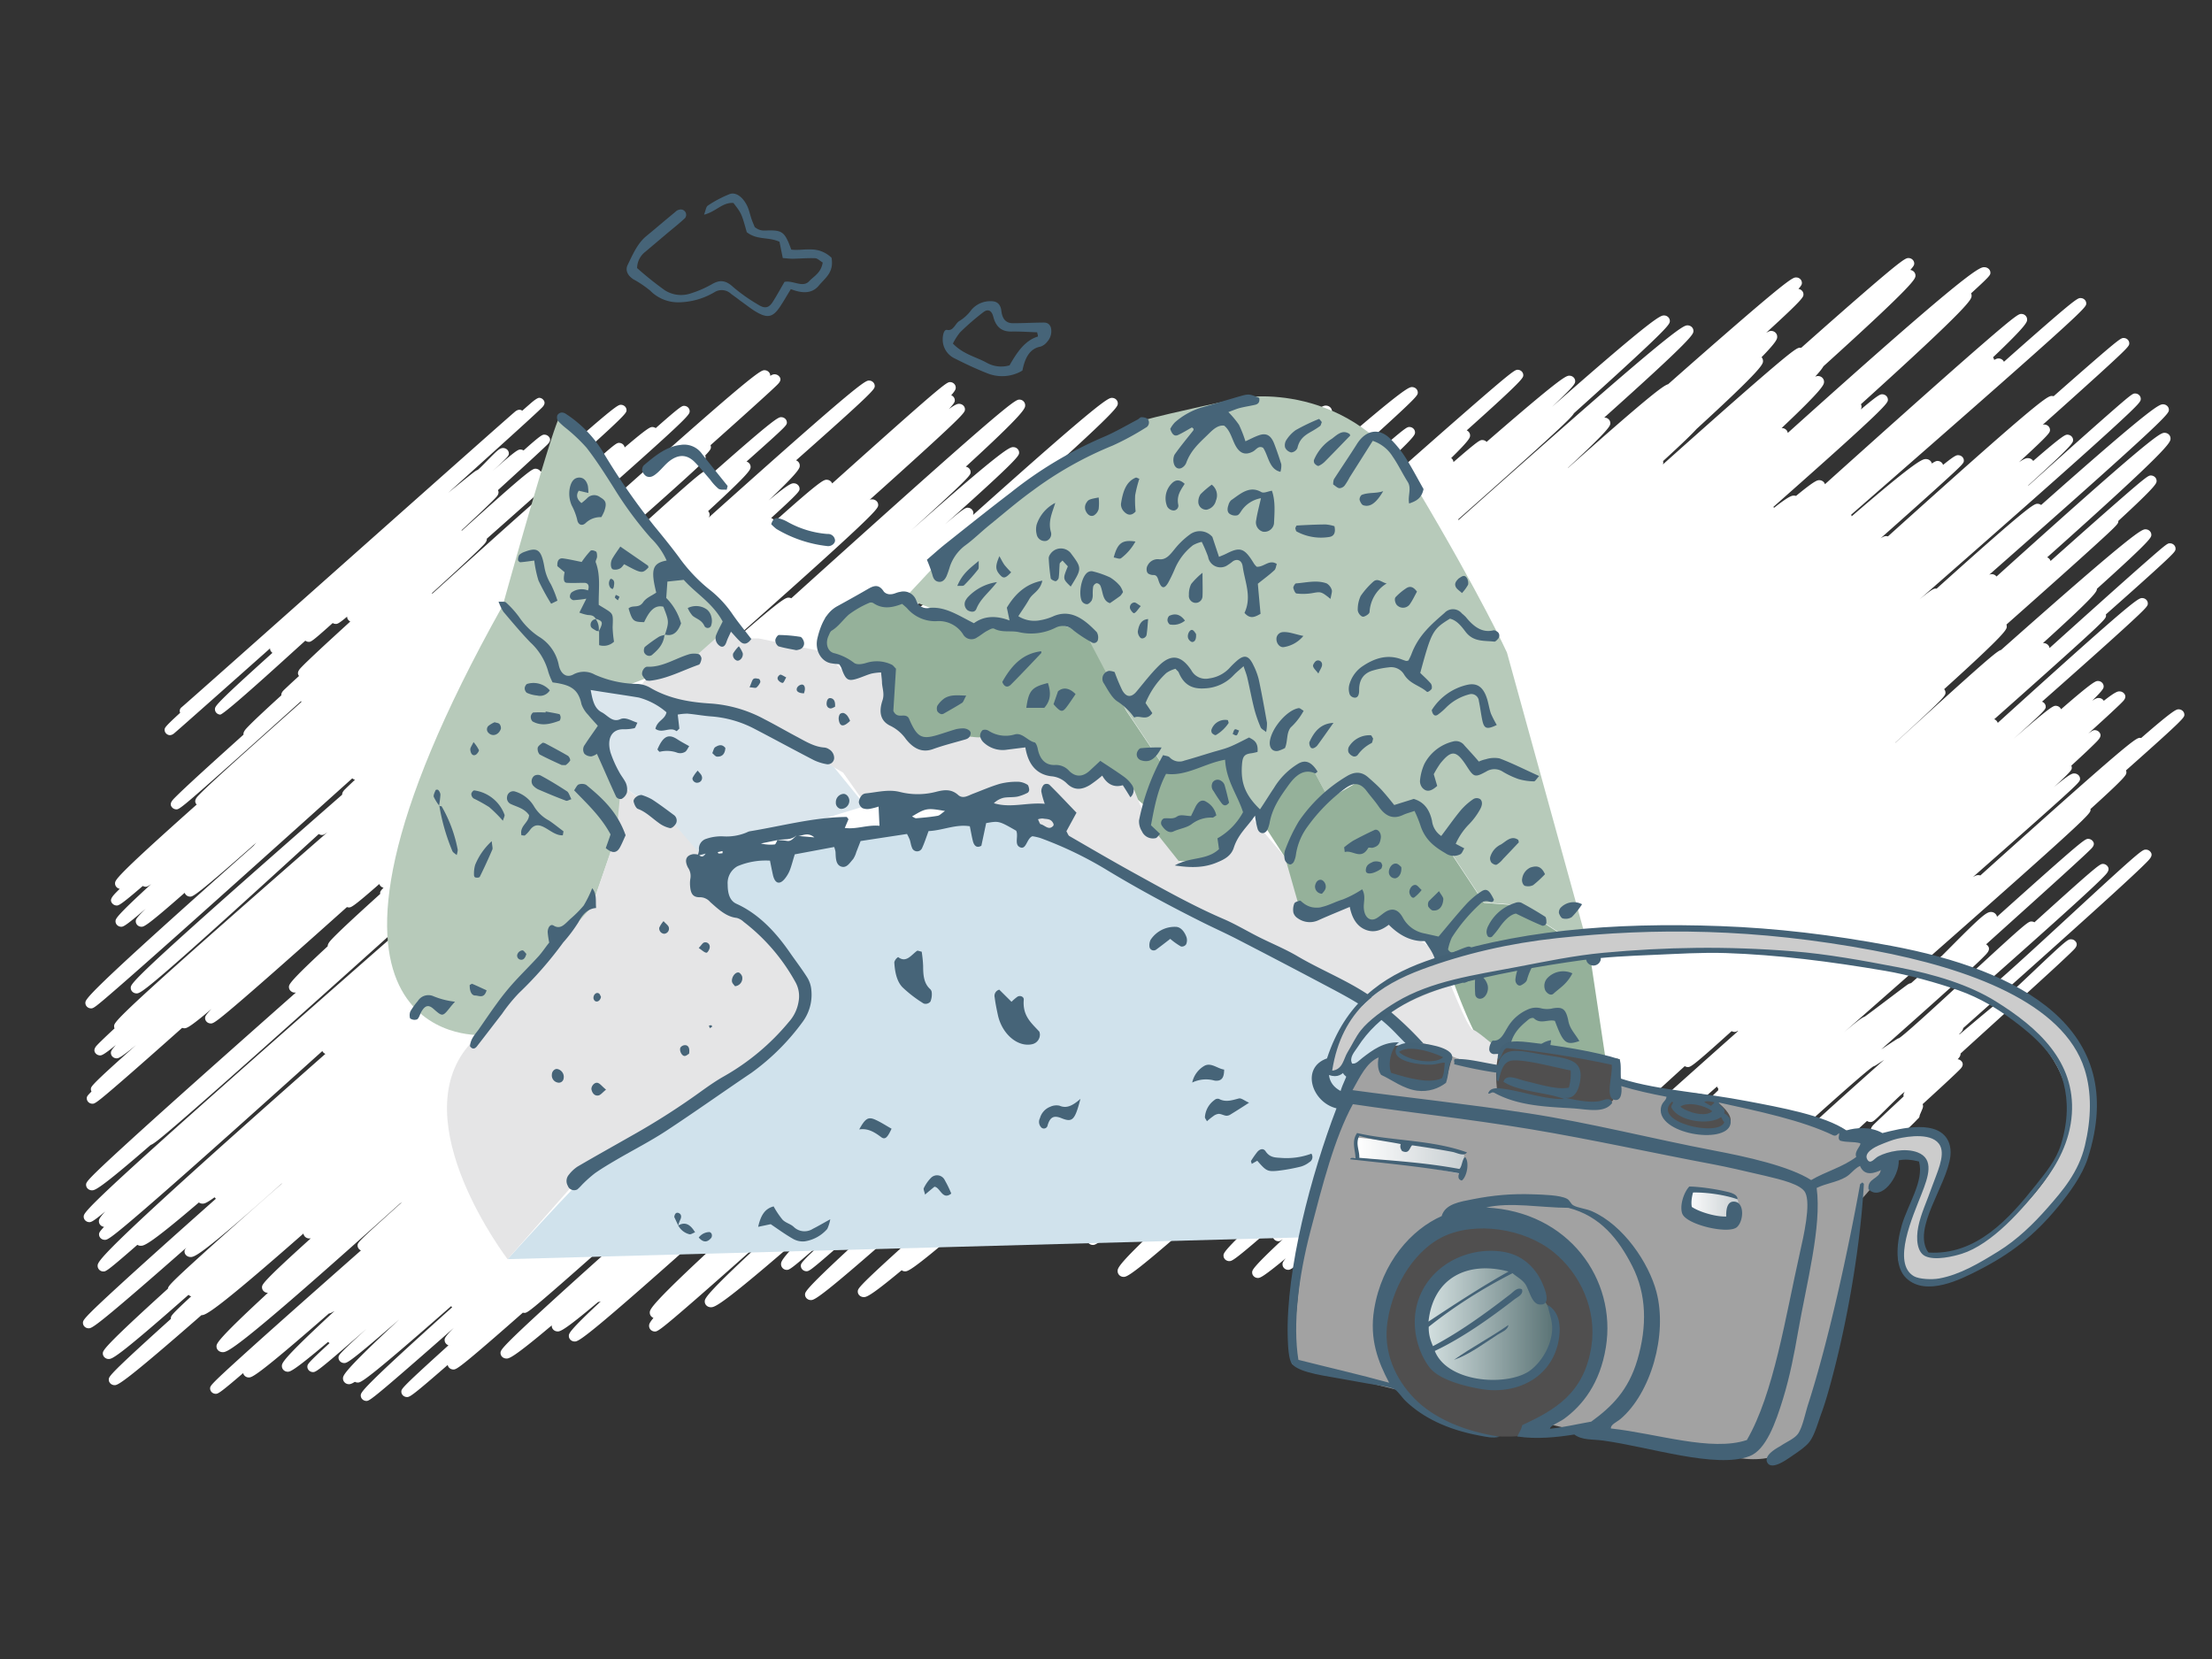 <svg width="480" height="360" fill="none" xmlns="http://www.w3.org/2000/svg"><rect width="100%" height="100%" fill="#333333" stroke="none"/><mask id="a" style="mask-type:alpha" maskUnits="userSpaceOnUse" x="0" y="0" width="480" height="360"><path d="M0 0h480v360H0V0z" fill="#547C45"/></mask><g mask="url(#a)"><path d="M465.694 184.375c-.794-.043-.957-.054-16.376 14.177-7.279 6.717-17.183 15.858-18.857 16.864-.198.011-.441.038-.743.073-.223.024-.542.061-.7.075-.15-.008-.282-.016-.553.118a.657.657 0 00-.017-.097c6.7-5.931 13.25-11.744 18.357-16.344 3.456-3.111 5.975-5.418 7.702-7.055.96-.909 1.655-1.59 2.124-2.084.615-.646 1.377-1.451.576-2.267a1.268 1.268 0 00-.797-.364h-.005c-.695-.041-.878-.054-14.936 12.669-.172-.1-.37-.164-.559-.172-.771-.043-.889-.048-13.865 11.923-6.105 5.634-13.674 12.619-14.959 13.388-.251.07-.457.202-.578.279-.173.11-.416.269-.709.459-.576.376-1.338.883-2.112 1.395l-.474.314c5.57-4.939 10.726-9.52 14.82-13.217 2.749-2.481 4.751-4.321 6.118-5.622a46.392 46.392 0 001.682-1.66c.455-.483 1.22-1.293.432-2.09a1.125 1.125 0 00-.288-.214l1.759-1.583c5.551-4.998 10.794-9.716 14.778-13.34a519.58 519.58 0 004.788-4.396 63.286 63.286 0 001.33-1.272c.432-.429 1.158-1.151.384-1.931a1.3 1.3 0 00-.802-.365c-.663-.04-.886-.054-13.041 10.789a2832.906 2832.906 0 00-6.832 6.118c-.02-.209-.119-.426-.342-.651a1.342 1.342 0 00-.909-.397c-1.028-.038-2.245 1.011-8.676 7.478-.616.62-1.296 1.304-1.999 2.004a4510.584 4510.584 0 01-6.717 5.968c-.398.046-.754.303-.991.475-.254.185-.613.451-1.045.775-.855.641-1.999 1.505-3.162 2.382-1.88 1.422-4.179 3.158-4.848 3.627-.494.153-1.468.81-4.52 3.415l4.907-4.314c12.635-11.108 24.572-21.601 33.516-29.571 15.083-13.439 15.086-13.774 15.086-14.439 0-.046-.003-.091-.009-.14 7.784-7.046 7.784-7.411 7.787-7.964 0-.145-.028-.287-.082-.418 12.66-11.229 12.66-11.465 12.663-12.09 0-.282-.121-.571-.33-.783a1.244 1.244 0 00-.825-.373c-.553-.032-.991-.059-8.219 6.22a1.44 1.44 0 00-.183-.026c-.748-.046-1.24-.073-21.184 17.722a4308.672 4308.672 0 00-13.524 12.13 1.389 1.389 0 00-.353-.067c-.271-.013-.536-.027-1.296.446a3655.801 3655.801 0 0014.154-12.503c9.122-8.117 9.125-8.243 9.125-8.847 0-.281-.119-.566-.327-.778a1.306 1.306 0 00-.85-.381c-.466-.026-.89-.048-4.489 2.959 3.873-3.549 3.873-3.766 3.873-4.211a1.12 1.12 0 00-.101-.451c.703-.644 1.343-1.234 1.922-1.773a125.038 125.038 0 003.114-2.959c1.031-1.024 1.774-1.765.955-2.596a1.262 1.262 0 00-.802-.365h-.006c-.271-.016-.483-.03-1.519.751a760.855 760.855 0 003.165-2.878 196.887 196.887 0 003.456-3.219c.409-.395.709-.692.912-.91.234-.249.946-1.008.195-1.77a1.304 1.304 0 00-.847-.384h-.009c-.409-.024-.824-.048-3.484 2.034a1.709 1.709 0 00-.18-.22 1.281 1.281 0 00-.856-.384c-.277-.016-.55-.032-1.493.59 2.493-2.446 2.493-2.76 2.493-3.109 0-.295-.119-.579-.336-.799a1.252 1.252 0 00-.816-.37h-.006c-.542-.032-.968-.056-8.089 6.132a1.131 1.131 0 00-.254-.381 1.293 1.293 0 00-.81-.368h-.006c-.548-.032-.957-.056-9.23 7.165 6.977-6.244 6.977-6.443 6.977-6.977a1.13 1.13 0 00-.33-.78 1.296 1.296 0 00-.477-.306c1.696-1.5 3.323-2.937 4.867-4.308 5.808-5.148 10.048-8.946 12.971-11.618 5.121-4.681 5.121-4.863 5.124-5.399 0-.282-.121-.572-.33-.784a1.251 1.251 0 00-.814-.37h-.008c-.734-.043-1.22-.07-17.544 14.563a3343.08 3343.08 0 00-13.869 12.516 1.194 1.194 0 00-.313-.499 1.318 1.318 0 00-.443-.295c4.076-3.616 7.834-6.958 11.121-9.898C457 134.431 457 134.219 457 133.586c0-.086-.011-.169-.031-.255 4.642-4.106 8.089-7.186 10.512-9.394 4.608-4.2 4.608-4.358 4.61-4.89 0-.281-.121-.571-.33-.783a1.243 1.243 0 00-.793-.362h-.006c-.576-.035-.649-.04-4.955 3.726-2.428 2.122-5.915 5.22-10.658 9.469-3.145 2.819-6.723 6.03-10.605 9.528a1.155 1.155 0 00-.333-.671 1.363 1.363 0 00-.886-.399h-.015c-.062-.006-.124-.009-.194-.006 11.431-10.359 11.705-11.172 11.714-11.781 11.804-10.633 11.804-11.124 11.804-11.722 0-.295-.118-.58-.336-.802a1.293 1.293 0 00-.833-.379h-.005c-.853-.05-1.813-.107-31.43 26.173-.689.172-2.326 1.475-11.901 10.113-3.181 2.87-6.928 6.277-11.028 10.016l-.025-.019a740.859 740.859 0 003.78-3.46c7.11-6.559 7.11-6.822 7.11-7.401 0-.258-.108-.531-.288-.74 13.583-12.283 13.586-12.959 13.586-13.619a1.14 1.14 0 00-.071-.4c1.514-1.341 2.973-2.637 4.376-3.881 6.384-5.671 11.051-9.85 14.27-12.777 5.63-5.115 5.63-5.23 5.63-5.786v-.043c8.303-7.65 8.303-8.157 8.306-8.683 0-.297-.119-.584-.339-.807a1.29 1.29 0 00-.802-.365c-.601-.035-.765-.045-7.391 5.735-3.428 2.991-8.18 7.194-14.479 12.817a1.142 1.142 0 00-.299-.507 1.269 1.269 0 00-.435-.287c26.76-23.852 26.766-24.925 26.769-25.797 0-.314-.124-.614-.35-.845a1.336 1.336 0 00-.845-.378c-.838-.049-1.629-.094-24.001 19.893a3174.885 3174.885 0 00-12.561 11.287 1.299 1.299 0 00-.952-.507c-.158-.008-.316-.018-.646.129a5019.131 5019.131 0 0016.415-14.501c22.581-20.046 22.584-20.574 22.584-21.307a1.14 1.14 0 00-.333-.796 1.302 1.302 0 00-.85-.381c-.844-.049-1.79-.108-26.54 21.845a1.267 1.267 0 00-.697-.262h-.008c-.771-.046-1.381-.081-20.885 17.43l-1.093.982a.646.646 0 00-.113-.011c-.395-.021-.72-.04-3.591 2.336a6997.539 6997.539 0 0024.089-21.177c7.697-6.803 13.321-11.83 17.2-15.373 6.714-6.13 6.714-6.392 6.717-6.966 0-.293-.119-.575-.333-.792a1.243 1.243 0 00-.794-.362h-.005c-.585-.035-.689-.04-6.039 4.649-3.072 2.693-7.499 6.63-13.53 12.038-1.186 1.063-2.42 2.17-3.699 3.321v-.088c9.713-8.804 9.713-9.268 9.716-9.815 0-.295-.119-.58-.336-.8a1.294 1.294 0 00-.814-.367c-.505-.03-.878-.051-7.51 5.7a1.323 1.323 0 00-1.05-.609c-.322-.019-.672-.038-2.044.888l.116-.105c6.626-6.091 6.626-6.349 6.626-6.912 0-.28-.124-.577-.333-.789a1.252 1.252 0 00-.825-.373h-.005a.982.982 0 00-.424.049 1618.24 1618.24 0 0012.076-10.843c6.711-6.108 6.711-6.28 6.714-6.845 0-.282-.122-.569-.33-.78a1.25 1.25 0 00-.797-.363h-.002c-.622-.038-.788-.048-8.781 6.92a1535.12 1535.12 0 00-6.508 5.714 1.209 1.209 0 00-.294-.05c-.821-.05-1.533-.09-24.286 20.254a3720.438 3720.438 0 00-11.367 10.209 1.424 1.424 0 00-.302-.053c-.249-.014-.497-.027-1.296.469 5.646-5.008 9.817-8.736 12.727-11.376 5.337-4.842 5.337-4.944 5.34-5.504 0-.282-.119-.566-.328-.778a1.28 1.28 0 00-.813-.37h-.006c-.42-.027-.717-.043-3.365 2.103a1.172 1.172 0 00-.291-.486 1.317 1.317 0 00-.822-.37c-.231-.013-.454-.027-1.321.555a1.164 1.164 0 00-.308-.568 1.334 1.334 0 00-.872-.395h-.009c-.751-.043-1.702-.099-16.206 12.415a1.119 1.119 0 00-.116-.344c12.327-10.759 23.649-20.66 32.385-28.372 18.628-16.443 18.631-16.79 18.634-17.478 0-.29-.116-.572-.331-.79a1.261 1.261 0 00-.807-.367h-.006c-.593-.035-.864-.05-7.583 5.778a1049.908 1049.908 0 00-9.137 8.045 1.1 1.1 0 00-.234-.34 1.31 1.31 0 00-.847-.382c-.209-.013-.424-.024-1.039.328a1.15 1.15 0 00-.251-.574c7.4-7.031 7.403-7.672 7.405-8.206 0-.311-.121-.609-.35-.84a1.252 1.252 0 00-.813-.367c-.601-.035-.906-.054-8.521 6.542-4.401 3.812-10.641 9.327-19.077 16.862a6776.104 6776.104 0 00-15.111 13.546 1.132 1.132 0 00-.294-.493 1.291 1.291 0 00-.841-.381h-.008c-.461-.027-.929-.054-5.133 3.412a1.413 1.413 0 00-.348-.064c-.468-.027-.996-.057-4.41 2.634a1.11 1.11 0 00-.178-.167c24.869-21.955 24.869-22.54 24.871-23.286 0-.295-.118-.58-.335-.8a1.284 1.284 0 00-.808-.367h-.006c-.48-.03-.773-.045-4.729 3.292.15-.295.15-.459.153-.612 0-.185-.043-.365-.125-.531 24.01-21.695 24.01-22.744 24.013-23.554 0-.177-.039-.35-.113-.507 4.19-3.825 4.193-3.976 4.193-4.488 0-.282-.119-.569-.33-.78a1.392 1.392 0 00-.89-.398c-1.008-.059-2.388-.136-34.75 28.785-2.577 2.305-5.248 4.7-8.001 7.176a1.17 1.17 0 00-.325-.663 1.318 1.318 0 00-.861-.389c-.048 0-.096-.005-.15-.005 9.202-8.686 9.205-9.456 9.207-10.043 0-.32-.124-.622-.355-.856a1.296 1.296 0 00-.859-.386c-.172-.01-.35-.021-.728.148 1.064-1.162 1.567-1.835 1.807-2.264 19.97-18.064 19.972-18.957 19.975-19.703 0-.308-.121-.603-.347-.831-.206-.21-.48-.34-.774-.373.85-.944.853-1.17.853-1.408 0-.295-.119-.58-.336-.8a1.247 1.247 0 00-.816-.37h-.006c-.629-.038-1.01-.062-9.842 7.578-3.481 3.012-7.95 6.94-13.529 11.894-.048-.008-.094-.016-.142-.016-.621-.038-.962-.057-8.698 6.617-4.461 3.85-10.757 9.405-19.247 16.985l-1.934 1.728c.087-.201.087-.325.087-.443 0-.099-.011-.198-.037-.295 4.241-3.884 6.28-5.874 7.259-6.96 14.422-13.2 14.425-14.073 14.428-14.762a1.2 1.2 0 00-.319-.813c3.393-3.476 3.396-4.013 3.396-4.453 0-.322-.124-.63-.358-.864a1.31 1.31 0 00-.847-.383h-.006c-.22-.013-.455-.027-1.197.408 8.103-7.404 8.103-7.766 8.106-8.356 0-.295-.119-.58-.336-.8a1.309 1.309 0 00-.751-.372c.748-.848.748-1.063.748-1.32 0-.292-.119-.577-.333-.794a1.26 1.26 0 00-.822-.373h-.005c-.672-.04-1.155-.07-12.37 9.6a1769.162 1769.162 0 00-15.497 13.565c-.988.26-3.978 2.399-21.712 18.166l-.025-.027c9.187-8.522 9.19-9.13 9.193-9.692a1.16 1.16 0 00-.345-.82 1.354 1.354 0 00-.867-.392c-.028 0-.065-.003-.101-.005 19.343-17.315 19.346-18.066 19.348-18.796a1.17 1.17 0 00-.341-.82 1.299 1.299 0 00-.842-.382h-.005c-.986-.059-2.214-.131-47.28 40.011l-2.539 2.261v-.104c0-.035 0-.073-.005-.11l1.84-1.631c7.494-6.636 12.977-11.545 16.766-15.005 4.949-4.52 6.174-5.773 6.479-6.358 3.637-3.267 6.771-6.102 9.436-8.538 11.367-10.392 11.37-10.853 11.37-11.492 0-.297-.119-.582-.336-.804a1.27 1.27 0 00-.85-.381c-.785-.046-1.731-.102-24.377 19.828 5.023-4.72 5.023-5.078 5.026-5.574 0-.295-.119-.58-.336-.802a1.266 1.266 0 00-.83-.375h-.006c-.703-.043-1.307-.078-14.848 11.588-1.017.877-2.087 1.8-3.208 2.773l-.033-.037a1.235 1.235 0 00-.808-.365c-.573-.035-.779-.046-6.347 4.78a1.13 1.13 0 00-.333-.74 1.112 1.112 0 00-.161-.137c4.1-4.013 4.102-4.485 4.102-4.909 0-.306-.121-.6-.344-.826a1.245 1.245 0 00-.387-.266c12.27-10.979 12.273-11.403 12.276-11.99 0-.292-.118-.574-.333-.794a1.254 1.254 0 00-.799-.365c-.641-.04-.881-.053-12.191 9.815-3.634 3.17-8.112 7.111-13.527 11.897a1.25 1.25 0 00-1.101-.81h-.006c-.576-.035-1.129-.067-10.825 8.291.466-.633.466-.861.469-1.076v-.037c14.814-13.289 14.817-13.858 14.82-14.499 0-.297-.119-.584-.336-.805a1.25 1.25 0 00-.796-.362h-.003c-.613-.037-.777-.048-8.453 6.65-.472.413-.966.842-1.48 1.296a1.166 1.166 0 00-.322-.61 1.274 1.274 0 00-.838-.377h-.006c-.658-.04-1.378-.084-14.659 11.462-.209.051-.502.19-1.033.549.373-.329.742-.659 1.109-.984 8.798-7.803 15.241-13.57 19.702-17.634 7.713-7.028 7.713-7.267 7.713-7.846 0-.282-.121-.574-.33-.786a1.294 1.294 0 00-.833-.379h-.005c-.678-.04-1.474-.09-18.465 14.652a1.328 1.328 0 00-.545-.156c-.672-.04-1.364-.08-16.613 13.27h-.037c-.652-.035-1.462-.08-9.04 6.283 4.879-4.499 4.879-4.845 4.882-5.288 0-.067-.006-.136-.02-.206 2.572-2.519 2.572-2.851 2.575-3.224 0-.041 0-.084-.006-.124 19.812-18.082 19.814-19.155 19.817-19.938 0-.32-.124-.625-.355-.859a1.343 1.343 0 00-.867-.391h-.009c-.903-.054-2.112-.124-29.25 23.994a1.182 1.182 0 00-.344-.743 1.285 1.285 0 00-.822-.37c-.446-.027-.822-.048-5.347 3.793a1.158 1.158 0 00-.192-.26 1.335 1.335 0 00-.861-.387c-.438-.024-.929-.053-4.668 2.913-.553-.032-.844.011-6.245 4.676 5.616-5.204 5.619-5.62 5.621-6.103 0-.297-.118-.584-.338-.804a1.265 1.265 0 00-.494-.311c27.064-24.124 27.067-25.264 27.073-26.111a1.2 1.2 0 00-.353-.85 1.279 1.279 0 00-.844-.381h-.009c-.53-.033-1.106-.065-7.643 5.44.255-.379.255-.542.255-.706 0-.3-.119-.587-.339-.81a1.363 1.363 0 00-.87-.392h-.008c-.946-.053-2.126-.12-29.296 24.228a4194.184 4194.184 0 00-22.375 20.231c-.313.016-.796.212-2.487 1.54a1.073 1.073 0 00-.119-.057c1.497-1.354 2.855-2.591 4.086-3.715 8.803-8.047 8.803-8.315 8.803-8.9 0-.035 0-.07-.006-.102 2.809-2.822 2.812-3.23 2.812-3.613 0-.306-.121-.601-.344-.827a1.274 1.274 0 00-.83-.375h-.006c-.517-.03-1.045-.062-7.846 5.695 9.952-9.273 9.955-9.992 9.958-10.572 0-.311-.121-.609-.35-.839a1.254 1.254 0 00-.796-.365h-.006c-.582-.035-.72-.043-6 4.552-3.006 2.618-7.304 6.424-13.131 11.639l-1.256 1.124a1.293 1.293 0 00-.449-.11h-.009c-.635-.038-1.248-.073-11.115 8.506.056-.148.056-.247.056-.343 0-.062-.006-.124-.014-.186 6.491-5.791 11.401-10.214 14.958-13.465 7.121-6.511 7.121-6.704 7.121-7.286 0-.279-.122-.571-.331-.783a1.273 1.273 0 00-.818-.373c-.074-.003-.167-.011-.266 0 .785-.695 1.559-1.384 2.321-2.06 28.166-25.04 28.169-25.81 28.172-26.62 0-.3-.119-.588-.339-.81a1.286 1.286 0 00-.83-.379h-.009c-.847-.05-1.725-.102-30.221 25.395a.93.93 0 01-.048.043c.101-.201.101-.317.101-.435 0-.298-.118-.582-.336-.802a1.233 1.233 0 00-.813-.367c-.449-.027-.768-.046-5.037 3.634 16.111-14.388 16.111-14.93 16.113-15.593 0-.297-.118-.582-.336-.802a1.26 1.26 0 00-.852-.383c-.802-.046-1.694-.102-22.248 18.06a930.517 930.517 0 005.398-4.916c7.51-6.902 7.513-7.168 7.513-7.75 0-.279-.124-.577-.333-.789a1.27 1.27 0 00-.715-.362c12.881-11.805 12.886-12.658 12.889-13.331 0-.32-.124-.623-.353-.856a1.246 1.246 0 00-.813-.37h-.006c-.784-.046-1.406-.083-26.517 22.369a6841.256 6841.256 0 00-23.061 20.737 1.273 1.273 0 00-.488-.131h-.009c-.79-.046-1.474-.086-20.856 17.202-.023-.002-.048-.002-.071-.005-.067-.003-.135-.008-.217 0a4420.234 4420.234 0 0021.48-19.056c19.015-17.012 19.016-17.57 19.018-18.275 0-.295-.118-.58-.336-.8a1.343 1.343 0 00-.875-.394h-.011a1.354 1.354 0 00-.63.088 1569.62 1569.62 0 0012.302-11.1c8.374-7.66 8.374-7.955 8.377-8.543 0-.282-.125-.58-.334-.791a1.32 1.32 0 00-.855-.384c-.328-.019-.672-.037-2.304 1.127 1.285-1.352 1.285-1.615 1.288-1.9 0-.294-.119-.581-.336-.801a1.264 1.264 0 00-.444-.287c.983-1.127.983-1.403.983-1.669a1.16 1.16 0 00-.345-.82 1.273 1.273 0 00-.804-.365c-.701-.043-.991-.06-17.44 14.621-2.55 2.278-5.305 4.746-8.228 7.366a1.17 1.17 0 00-.271-.421 1.297 1.297 0 00-.835-.375c-.672-.038-1.169-.067-11.364 9.053a1.237 1.237 0 00-.771-.757c6.169-5.603 6.169-5.855 6.169-6.365 0-.279-.122-.571-.33-.783a1.294 1.294 0 00-.845-.381h-.008c-.483-.027-.977-.057-5.534 3.72 6.759-6.419 6.759-7.033 6.762-7.572 0-.311-.124-.612-.35-.84a1.275 1.275 0 00-.457-.292c.909-.805 1.792-1.585 2.645-2.342 14.427-12.8 14.43-13.136 14.43-13.804 0-.281-.124-.579-.333-.79a1.27 1.27 0 00-.819-.374h-.005c-.794-.048-1.48-.088-27.683 23.294-2.296 2.05-4.707 4.206-7.211 6.449.22-.333.22-.48.22-.636 0-.287-.113-.566-.322-.783 9.21-8.444 9.213-9.029 9.216-9.6 0-.304-.122-.596-.342-.821a1.335 1.335 0 00-.542-.33l.299-.266c8.453-7.521 8.453-7.615 8.453-8.216 0-.282-.118-.563-.327-.775a1.244 1.244 0 00-.813-.37h-.006c-.666-.04-1.166-.068-15.164 12.309a1.186 1.186 0 00-.229-.324 1.26 1.26 0 00-.802-.365h-.008c-.887-.051-1.096-.065-31.681 27.865-5.842 5.332-12.358 11.285-18.629 16.974-.006-.011-.014-.019-.02-.029l.748-.727c.356-.349.616-.612.797-.8.175-.185.626-.659.499-1.212.802-.714 1.601-1.424 2.395-2.127 7.448-6.618 15.15-13.463 20.805-18.568 3.049-2.752 5.271-4.791 6.799-6.234a56.54 56.54 0 001.877-1.835c.472-.491 1.093-1.137.765-1.816.302-.265.599-.531.893-.791 4.633-4.107 8.015-7.13 10.336-9.244 4.125-3.755 4.125-3.852 4.128-4.383a1.05 1.05 0 00-.077-.391c1.234-1.277 1.234-1.513 1.234-1.795 0-.142-.031-.29-.09-.426 1.764-1.575 3.416-3.053 4.935-4.413a957.211 957.211 0 007.287-6.58 123.6 123.6 0 001.994-1.859c.694-.668 1.408-1.357.621-2.157a1.335 1.335 0 00-.842-.378c-.223-.013-.437-.024-1.047.338.042-.303-.065-.587-.322-.85a1.258 1.258 0 00-.822-.373h-.005c-.779-.046-1.519-.091-26.28 21.969a4655.86 4655.86 0 00-17.81 15.96 1.246 1.246 0 00-.243-.04c-.373-.021-.658-.037-3.012 1.897a1.23 1.23 0 01-.017-.057c.031-.029.062-.056.096-.085 11.268-10.046 11.268-10.237 11.271-10.864 0-.282-.122-.569-.331-.781a1.207 1.207 0 00-.183-.153c2.075-1.832 4.04-3.57 5.875-5.201 14.309-12.717 14.312-13.085 14.312-13.755 0-.293-.119-.575-.333-.794a1.242 1.242 0 00-.799-.363c-.509-.03-.72-.042-6.232 4.826a1.319 1.319 0 00-.643-.23h-.006c-.471-.03-.841-.051-6.096 4.434a1.142 1.142 0 00-.316-.628 1.252 1.252 0 00-.799-.365h-.008c-.655-.038-.822-.046-10.385 8.702a1.143 1.143 0 00-.333-.733 1.29 1.29 0 00-.807-.367h-.006c-.875-.051-1.245-.072-29.115 25.153a.83.83 0 00-.028-.164c1.364-1.242 2.665-2.433 3.868-3.538a369.438 369.438 0 005.644-5.263 57.354 57.354 0 001.601-1.58c.35-.367.83-.869.771-1.419 30.323-26.83 30.32-27.087 30.32-27.905 0-.29-.119-.566-.33-.783a1.277 1.277 0 00-.805-.368h-.006c-.691-.043-1.084-.064-17.476 14.518a1.32 1.32 0 00-1.034-.644c-.751-.043-1.129-.064-16.107 13.463a.68.68 0 00-.028-.121 628.506 628.506 0 003.461-3.235 162.207 162.207 0 003.145-3.017c.404-.4.695-.703.895-.926.201-.225.768-.853.384-1.518 1.971-1.797 3.784-3.455 5.356-4.896 1.855-1.7 3.208-2.95 4.137-3.825.499-.466.886-.837 1.146-1.091.387-.379 1.104-1.084.336-1.862a1.277 1.277 0 00-.81-.365c-.497-.027-.726-.04-4.603 3.423-.18-.113-.4-.185-.598-.196-.528-.03-.822-.046-6.118 4.657 3.518-3.2 3.518-3.372 3.518-3.83 0-.28-.119-.567-.328-.779a1.292 1.292 0 00-.872-.38c-.729-.025-1.24.431-3.515 2.765-.661.679-1.632 1.671-2.025 1.977-.378.129-.779.44-1.242.805-.494.389-1.194.947-2.14 1.711-.9.73-1.951 1.58-3.058 2.484 1.694-1.529 3.357-3.031 4.935-4.453 4.21-3.798 8.188-7.387 11.06-10.003a334.773 334.773 0 003.41-3.138 51.6 51.6 0 00.938-.896c.276-.276 1.016-1.011.251-1.786a1.217 1.217 0 00-.785-.36c-.322-.02-.943.37-1.864 1.17-.477.413-1.098.96-1.854 1.623-.365-.26-.904-.357-1.615.252-.161.136-.399.343-.706.611-.61.534-1.502 1.317-2.629 2.31-2.253 1.988-5.449 4.82-9.25 8.189-7.597 6.739-17.6 15.628-27.248 24.198-15.52 13.791-31.565 28.048-32.463 28.788-.028.022-.056.043-.082.067a.982.982 0 00-.237 1.143c-3.374 3.082-3.374 3.273-3.374 3.71 0 .281.119.566.33.778.235.236.87.703 1.76-.054.135-.115.333-.287.59-.51.508-.445 1.256-1.099 2.205-1.939 1.897-1.677 4.616-4.083 7.908-7.006 2.962-2.629 6.39-5.674 10.1-8.97-.043.268.044.541.338.839.05.051.107.099.167.14l-.198.177c-12.276 11.04-12.279 11.427-12.279 12.068 0 .292.119.574.333.794.21.212.497.343.794.362h.005c.475.029 4.94-3.784 13.394-11.438 1.692-1.534 3.456-3.136 5.085-4.606.195.151.432.242.678.255.516.03.677.04 5.263-4.082.175.11.378.177.581.19h.009c.375.021.612.035 2.552-1.593-.034.263.048.542.333.831.099.099.215.183.342.244a1678.06 1678.06 0 00-4.283 3.922 317.26 317.26 0 00-4.955 4.635 44.336 44.336 0 00-1.406 1.4c-.404.427-1.062 1.124-.48 1.859a218.99 218.99 0 00-2.572 2.377c-.325.306-.576.545-.743.711-.395.391-.567.764-.517 1.113a341.88 341.88 0 00-4.988 4.606 71.616 71.616 0 00-2.262 2.213c-.505.528-1.059 1.108-.963 1.711a3375.984 3375.984 0 00-4.503 4.056c-3.577 3.232-6.2 5.63-8.018 7.336a93.34 93.34 0 00-2.254 2.165c-.722.727-1.468 1.481-.669 2.291.21.212.5.343.797.362h.005c.666.04.844.051 13.886-11.596a4628.37 4628.37 0 0013.264-11.905c.005.07.02.143.042.215-5.841 5.204-11.324 10.091-15.531 13.906-2.389 2.167-4.13 3.774-5.32 4.908a41.043 41.043 0 00-1.468 1.454c-.395.421-1.126 1.199-.395 1.977l-.717.639c-16.988 15.139-16.991 15.762-16.994 16.483 0 .301.119.59.342.816.178.182.426.305.677.351-.079.078-.152.153-.225.223-1.4 1.395-2.172 2.164-1.32 3.025.21.212.51.346.803.365h.005c.463.027.774.046 5.74-4.235.167.096.353.155.542.166h.006c.248.016.44.027 1.282-.593-7.75 7.114-7.75 7.565-7.75 8.104 0 .298.118.582.338.805.21.211.514.348.808.367h.006c.465.027.793.046 5.404-3.914-2.163 2.109-2.163 2.382-2.163 2.75 0 .279.124.582.333.794.217.22.505.351.813.37h.006c.584.035 1.008.059 9.458-7.363.048.15.141.303.294.458.209.212.514.349.81.368h.006c.64.038 1.095.067 14.461-11.736a8.857 8.857 0 00-.599.692 4611.976 4611.976 0 00-8.08 7.184c-28.431 25.349-28.434 26.154-28.437 26.934 0 .301.119.588.339.81.209.212.5.344.793.362h.003c.587.035.695.043 5.94-4.517 2.96-2.572 7.16-6.282 12.838-11.338 10.376-9.241 24.383-21.822 38.006-34.059.158.15.367.257.584.308-.486.456-.9.848-1.242 1.175-.427.408-.737.711-.952.928-.195.199-.62.631-.587 1.138-9.673 8.468-18.874 16.55-26.345 23.192-19.526 17.363-19.53 17.999-19.532 18.737 0 .3.119.587.339.81.22.222.51.359.833.375.72.041 1.24.07 14.475-11.762 7.166-6.408 16.232-14.676 25.156-22.819.181.12.393.198.61.206.26.016.444.027 1.302-.617-9.86 8.611-18.922 16.553-26.455 23.225-19.865 17.599-19.868 18.178-19.871 18.911 0 .155.031.311.096.453a151.327 151.327 0 00-3.01 2.846c-.392.386-.674.676-.87.891-.595.665-.649 1.255-.158 1.754.21.212.517.351.814.37h.003c.366.021.688.04 3.512-2.256-1.079 1.191-1.079 1.451-1.082 1.717 0 .298.119.585.34.805.22.22.505.351.815.37h.006c.4.024.76.045 4.297-2.868-9.8 8.715-9.8 9-9.803 9.558 0 .182.045.362.133.523-1.02.995-1.02 1.153-1.02 1.494 0 .282.12.566.328.778.21.212.503.346.8.365h.002c.582.034.757.045 6.728-5.135 3.06-2.655 7.273-6.37 12.838-11.325.121.046.248.075.381.083h.009c.508.03.968.057 5.988-4.192-1.4 1.438-1.4 1.692-1.4 1.99 0 .293.118.574.333.794.209.212.51.349.807.368h.003c.587.035.853.051 7.355-5.553 3.684-3.176 8.851-7.728 15.794-13.911 2.07-1.843 4.235-3.777 6.485-5.789.116.043.226.065.362.078.5.03.813.048 6.666-5.086.053.172.152.336.28.464.174.177.394.298.634.354-.736.735-.736.886-.736 1.197 0 .048.002.096.01.145-3.576 3.229-6.213 5.651-8.051 7.4-1.065 1.012-1.833 1.771-2.352 2.321-.48.507-1.003 1.062-.991 1.633-8.4 7.758-8.403 8.31-8.406 8.85 0 .303.122.592.342.815.226.228.534.368.856.384.093.005.189.01.316-.011a7533.54 7533.54 0 00-15.625 13.849c-9.557 8.498-16.576 14.799-21.457 19.268-8.45 7.734-8.454 8.031-8.454 8.624 0 .282.125.58.334.791a1.3 1.3 0 00.847.384h.008c.66.038 1.39.08 12.827-9.844.584-.172 1.846-1.132 7.462-5.998 4.003-3.469 9.647-8.447 17.262-15.226a9376.217 9376.217 0 0026.994-24.155c.164.086.336.131.534.147.079.006.158.009.254-.002-15.162 13.305-30.233 26.556-42.37 37.371-24.665 21.961-24.665 22.68-24.668 23.439 0 .298.118.585.339.808.209.212.508.351.816.367.386.022.691.04 3.509-2.301-1.364 1.488-1.364 1.813-1.366 2.124 0 .309.12.604.347.832.206.209.477.34.77.373-1.084 1.14-1.087 1.36-1.087 1.655 0 .279.125.576.334.788.217.22.52.349.818.37.624.038.969.057 8.849-6.746 4.551-3.93 10.983-9.606 19.656-17.355a6621.776 6621.776 0 0018.798-16.865 1.257 1.257 0 00.66.612 4659.199 4659.199 0 00-12.4 10.971c-37.01 32.871-37.014 34.123-37.02 35.038 0 .314.125.612.35.842.21.212.506.346.803.365h.005c.57.035.763.046 6.135-4.619.418-.365.864-.751 1.33-1.162.192.121.415.202.65.204.708.041 1.603.092 12.696-9.393.203.147.446.236.706.252h.009c.352.021.742.043 2.696-1.382a1.182 1.182 0 00.288.317l-.404.359c-9.105 8.085-15.788 14.083-20.424 18.332C18 286.162 18 286.484 18 287.066c0 .282.124.582.333.794.218.22.506.352.813.371h.006c.635.037 1.056.064 11.3-8.777 2.789-2.406 6.103-5.301 9.997-8.726-.404.466-.404.622-.404.861 0 .281.118.568.327.778.235.238.548.381.895.397.853.045 1.898.104 19.874-15.95.009.008.02.013.028.021-1.033.91-2.038 1.798-3.018 2.659-6.99 6.169-12.098 10.724-15.613 13.927-5.63 5.129-6.065 5.721-6.099 6.22-14.122 12.798-14.122 13.437-14.125 14.059 0 .3.119.59.339.813.226.228.528.373.853.381.75.043 1.524.088 17.403-13.922.16.161.361.276.581.333-4.41 4.069-4.41 4.27-4.41 4.755 0 .043 0 .084.009.127a841.697 841.697 0 00-6.51 5.909c-6.969 6.406-6.972 6.725-6.972 7.301 0 .296.119.577.336.797.22.223.514.357.833.378h.006c.697.043 1.468.086 18.928-15.185.86.022 2.642-.579 22.138-17.712.03.252.144.488.333.679.228.23.525.365.867.386.113.005.225.013.398-.029-10.585 9.546-10.588 10.043-10.588 10.638 0 .298.119.585.336.805.223.225.522.362.844.381.037 0 .065.002.1.005-11.153 10.306-11.153 11.027-11.156 11.642 0 .308.121.606.347.834.234.239.56.367.895.4 1 .056 2.372.134 32.398-26.717a2650.98 2650.98 0 006.178-5.542c.138-.086.296-.191.477-.319a800.995 800.995 0 00-4.314 3.884c-5.364 4.871-5.364 5.005-5.367 5.563 0 .282.121.569.33.781.116.115.248.209.398.276-3.128 2.758-6.09 5.373-8.851 7.814-7.7 6.811-13.324 11.829-17.192 15.338-6.682 6.062-6.682 6.237-6.685 6.808 0 .282.121.571.33.783.209.212.505.346.799.365h.003c.53.032.76.046 6.036-4.493.045.207.153.408.308.563.223.226.514.368.844.379.7.04 1.471.088 17.44-13.863.243-.035.596-.161 1.26-.566-11.441 10.558-11.444 11.32-11.447 11.969 0 .314.125.611.35.842.22.223.517.357.836.378h.006c.533.032 1.112.067 8.837-6.472.023.024.045.051.068.072.076.075.158.142.248.196-4.81 4.402-4.81 4.603-4.814 5.129 0 .289.116.568.33.786.21.211.509.346.802.364h.006c.613.038.867.051 9.145-7.159.796-.692 1.646-1.438 2.558-2.235-6.084 5.558-6.084 5.741-6.084 6.28 0 .279.121.569.33.781.217.22.505.351.816.37h.006c.638.037 1.025.062 10.249-7.905.57-.491 1.163-1.006 1.784-1.545-12.206 11.325-12.211 12.172-12.214 12.806 0 .316.124.619.353.85.226.228.528.37.855.383.246.014.506.03 1.375-.509.164.091.348.145.54.158h.005c.703.043 1.375.086 20.34-16.577.04.056.082.11.132.161.029.029.06.056.09.083-19.828 17.792-19.83 18.455-19.833 19.15 0 .297.118.584.338.804.21.212.503.346.8.365.632.04.87.054 12.01-9.67 2.061-1.8 4.399-3.849 7.03-6.167-1.979 1.985-1.979 2.277-1.979 2.648 0 .297.119.582.336.804.141.143.31.25.497.317-.604.547-1.18 1.068-1.728 1.566-8.498 7.715-8.498 7.916-8.498 8.509 0 .287.116.566.33.781.215.214.511.348.805.367h.005c.602.035.853.051 7.85-6.03l1.07-.931c.039.226.15.44.319.612.208.212.519.354.815.37.627.038.943.056 8.967-6.896 1.779-1.54 3.84-3.345 6.209-5.432.082.024.155.032.251.043.607.037.788.048 8.242-6.46 4.331-3.782 10.534-9.284 18.97-16.821 2.815-2.516 5.813-5.201 8.97-8.031.053.161.147.313.271.44.226.228.528.364.855.386h.04l-3.648 3.229c-12.44 11.023-21.573 19.196-27.917 24.99-10.879 9.936-10.882 10.354-10.882 10.99 0 .295.119.579.336.802.226.231.537.354.861.386.602.035 1.291.078 9.925-7.197-.006.046-.006.086-.006.129 0 .295.119.579.336.799.226.228.528.365.853.387h.008c.565.032 1.217.069 8.88-6.393.149.006.304-.01.598-.163-6.96 6.472-6.962 7.014-6.965 7.543 0 .305.121.598.344.823.221.226.52.349.836.376.887.051 1.725.102 31.949-26.969a4404.1 4404.1 0 009.998-8.981c-.141.273-.141.424-.141.566 0 .311.121.606.347.834.209.212.511.343.81.368.458.026.768.043 5.591-4.139a1.199 1.199 0 00.567.603c-32.729 29.3-32.734 30.58-32.737 31.462 0 .317.124.617.353.851.127.128.277.228.443.292-.948 1.135-.951 1.443-.951 1.722 0 .317.124.62.353.853.209.212.508.341.807.368.621.037.878.053 9.01-7.028 4.582-3.992 11.064-9.735 19.797-17.543a8.987 8.987 0 00-.635.78c-17.243 15.695-17.248 16.591-17.251 17.291 0 .311.121.609.35.84.232.236.545.375.887.394.906.054 2.103.121 25.721-20.665-10.393 9.82-10.399 10.697-10.402 11.322a1.245 1.245 0 001.158 1.237h.003c.601.035.782.048 7.561-5.859a1000.79 1000.79 0 006.191-5.445 908.702 908.702 0 00-3.952 3.562c-6.661 6.052-6.661 6.309-6.664 6.873 0 .292.116.574.334.791.208.212.494.349.804.365.587.035.746.045 6.364-4.853a1001.14 1001.14 0 007.55-6.663c.045.201.152.394.302.547.22.223.517.357.833.379h.008c.175.01.348.021.76-.186-16.043 14.566-16.046 15.218-16.046 15.854 0 .297.119.584.339.807.221.223.517.359.836.378h.008c.901.054 1.83.108 31.995-26.899 2.171-1.945 4.424-3.965 6.745-6.054.567-.033 1.691-.574 7.911-5.856.023 0 .045.005.065.005.737.043 1.141.067 18.685-15.684 4.461-4.002 9.583-8.632 15.15-13.678.116.081.243.143.379.183-6.737 5.907-12.9 11.32-18.228 16.019-7.143 6.304-12.355 10.945-15.93 14.185-6.18 5.604-6.18 5.775-6.183 6.347 0 .268.102.531.288.74-.293.41-.293.577-.296.751v.048c-1.353 1.191-2.668 2.35-3.947 3.479-8.499 7.498-14.713 13.04-18.993 16.948-7.375 6.73-7.375 7.049-7.378 7.631 0 .296.119.58.336.8.229.231.545.367.867.389.576.032 1.234.07 8.315-5.824.195.137.418.228.669.234.604.034 1.257.075 11.553-8.718.401-.032 1.076-.274 2.971-1.631.039.053.081.107.129.155.235.236.551.379.893.397.745.043 1.711.097 15.613-12.009.2.134.44.204.689.228.268.016.559.032 1.406-.453-.37.335-.726.66-1.07.974-7.347 6.698-7.349 6.987-7.349 7.561 0 .282.124.582.333.794.22.223.508.346.835.376.576.035 1.133.067 10.035-7.613-.175.274-.175.416-.175.588 0 .281.124.576.333.788.223.226.519.36.838.381h.009c.734.043 1.55.089 19.507-15.711-5.986 5.631-5.989 6.183-5.992 6.69 0 .311.122.606.348.834.056.059.124.113.194.159-6.866 6.33-6.866 6.805-6.869 7.331 0 .053.003.104.011.158-2.803 2.792-2.803 3.16-2.803 3.522 0 .3.118.587.339.81.22.223.519.354.824.373.52.029.991.059 8.202-6.113.056.01.11.018.172.024.582.035.827.051 7.369-5.614.105.04.215.067.328.08-19.092 17.114-19.095 17.953-19.098 18.707 0 .309.122.606.348.834.217.22.505.352.816.371h.005c.633.037 1.051.064 10.376-7.97a1397.1 1397.1 0 0012.889-11.277 1.335 1.335 0 00-.011.183c0 .311.121.609.347.837.209.211.511.348.804.367h.003c.633.038.926.056 10.452-8.197-.07.15-.07.257-.07.389 0 .287.116.566.33.78.209.212.514.349.808.368h.005c.596.034.867.051 7.674-5.837 3.64-3.15 8.693-7.613 15.413-13.608.034.016.071.027.105.04a4910.461 4910.461 0 00-20.029 17.591c-33.63 29.735-33.635 31.055-33.641 32.018 0 .322.124.627.356.863.223.226.522.363.844.381h.008c.811.049 1.649.094 21.28-17.344.198.155.441.249.698.265h.005c.362.022.678.041 3.21-2.003.043.22.15.423.317.592.059.062.127.116.197.164.031.255.15.494.339.684.232.233.553.373.881.392.726.04 1.604.088 14.633-11.355.173.153.382.257.607.303-14.427 13.013-14.43 13.782-14.433 14.477 0 .311.122.609.348.837.223.225.516.351.838.378.093.006.187.011.314-.016-7.465 6.977-7.465 7.506-7.468 8.021 0 .3.121.59.341.812.209.212.517.352.814.371h.005c.599.034.898.053 7.496-5.644 3.789-3.273 9.151-8.01 16.387-14.48 1.745-1.561 3.56-3.189 5.444-4.879-1.254 1.344-1.257 1.623-1.257 1.915 0 .088.009.177.031.26-.293.258-.587.515-.875.77-5.692 5.016-9.845 8.715-12.697 11.312-4.994 4.546-4.994 4.732-4.997 5.276 0 .282.121.574.33.789.209.212.5.343.794.362h.002c.269.016.435.027 1.082-.44-6.683 6.237-6.683 6.738-6.683 7.229 0 .301.118.59.342.816.217.219.511.354.824.372h.006c.448.027.903.054 6.129-4.27-.711.842-.711 1.078-.714 1.32 0 .3.118.59.341.815.209.212.517.354.814.368.437.026.773.045 5.116-3.635-2.77 2.626-2.77 2.902-2.773 3.27 0 .29.116.571.333.788.209.212.505.347.802.365h.006c.316.019.556.032 2.261-1.338.023.257.136.501.328.695.209.211.505.346.801.364h.006c.59.035.791.049 6.96-5.319 3.549-3.087 8.611-7.572 15.477-13.718a7462.241 7462.241 0 0020.182-18.146c.054.179.152.346.291.488.22.225.516.357.835.378h.012c.584.032 1.064.059 7.538-5.649-3.151 2.867-3.151 3.055-3.154 3.463 0 .051.003.099.012.15-3.493 3.342-4.012 4.147-4.091 4.584-5.003 4.81-5.006 5.32-5.006 5.792 0 .305.121.601.344.826.218.222.511.354.825.373h.008c.779.045 1.395.08 20.19-16.763.234-.212.472-.424.712-.638.056.102.132.204.231.306.15.15.333.26.534.321-.15.151-.285.29-.404.416-.299.314-.601.631-.802.95a5475.025 5475.025 0 00-4.729 4.206c-30.814 27.457-30.817 28.388-30.82 29.209 0 .303.121.593.342.818.22.225.514.357.827.375h.008c.751.043 1.401.081 18.51-15.236 4.504-4.031 9.659-8.693 15.139-13.667.057.164.153.317.28.446.11.11.237.198.375.26-5.141 4.544-9.85 8.712-13.834 12.261-12.945 11.535-12.945 11.722-12.945 12.347 0 .231.076.456.217.65-.519.611-.519.788-.519.995 0 .279.124.574.33.786.155.158.35.271.559.33-1.073 1.15-1.073 1.389-1.076 1.657 0 .295.119.577.336.797.22.223.531.362.833.376.734.042 1.316.075 16.291-13.329 7.993-7.154 18.259-16.511 28.434-25.8.181.115.401.185.602.199.615.034.906.051 9.571-7.793.169.094.356.15.545.164.203.01.372.021.787-.22.023.016.048.029.074.045a5959.986 5959.986 0 00-10.932 9.735c-5.559 4.965-9.628 8.629-12.434 11.196a194.41 194.41 0 00-3.445 3.209 26.69 26.69 0 00-.909.906c-.232.247-.932.993-.215 1.746-13.176 11.876-13.176 12.399-13.176 13.04 0 .297.118.582.336.804.217.223.511.354.824.376h.006c.762.046 1.482.088 22.731-18.836.048.008.084.016.141.019.565.035.754.045 5.613-4.142a711.85 711.85 0 006.88-6.025c.046.159.139.32.294.481a.909.909 0 00-.045.354c-3.961 3.776-3.961 4.16-3.961 4.603 0 .171.039.338.113.491-3.789 3.353-7.494 6.625-10.859 9.6a5472.416 5472.416 0 00-16.743 14.828c-7.335 6.545-7.335 6.594-7.335 7.184 0 .279.119.561.328.772.209.212.505.346.799.365h.005c.455.027.703.043 4.631-3.353.056.14.141.268.254.381.209.212.514.349.807.368h.006c.683.04 1.115.067 16.178-13.321a1.216 1.216 0 00.319.391c-14.572 13.117-14.574 13.657-14.574 14.319 0 .298.118.582.338.805.133.134.291.236.463.298l-.991.893a744.532 744.532 0 00-5.81 5.287c-.712.657-1.251 1.164-1.607 1.507-.567.55-1.27 1.234-.491 2.023.209.212.508.349.805.367h.005c.794.046 1.093.065 22.963-19.796-.059.319.025.631.333.942.217.22.508.354.822.373h.008c.093.005.181.01.288-.008-13.131 11.877-13.131 12.36-13.131 13.007 0 .295.118.579.336.799.209.212.497.343.793.362h.003a.794.794 0 00.358-.037c-.146.142-.273.268-.381.375-.384.386-1.104 1.108-.333 1.886.209.212.503.343.796.362h.006c.63.037.779.046 8.781-7.119 4.658-4.171 10.805-9.754 17.315-15.666 13.434-12.197 30.114-27.344 32.048-28.487.243-.072.449-.201.579-.284.184-.116.443-.285.754-.488.297-.194.638-.419 1.002-.66a1925.687 1925.687 0 00-9.235 8.245c-3.221 2.897-5.565 5.043-7.171 6.559-.89.84-1.536 1.47-1.971 1.926-.449.469-1.03 1.076-.841 1.711-.633.558-1.26 1.114-1.881 1.663-7.919 7.012-15.401 13.632-20.952 18.603a577.732 577.732 0 00-6.626 6.003 78.716 78.716 0 00-1.819 1.725c-.587.585-1.318 1.312-.53 2.111.208.212.516.341.807.365.68.04.906.051 12.671-10.598.158.086.336.131.514.147.633.038.748.043 8.617-6.998 4.292-3.841 9.888-8.909 15.856-14.319-.076.292-.014.609.316.942.218.22.509.351.819.372h.011c.266.014.537-.029 1.178-.461.158.086.333.14.511.15h.011c.57.032.664.035 6-4.874.195.137.435.22.666.228.638.024.847-.182 3.399-2.712 1.186-1.177 3.301-3.272 4.125-3.865-.2.279-.361.636-.237 1.014l-.55.515c-1.703 1.593-3.273 3.058-4.41 4.134-.574.541-1.037.981-1.356 1.293-.412.402-.945.922-.734 1.515-3.117 2.841-6.375 5.794-9.291 8.439-3.651 3.31-7.101 6.438-9.583 8.71a295.836 295.836 0 00-2.948 2.728c-.355.335-.629.601-.81.783-.641.644-.709 1.231-.206 1.738.209.212.494.341.788.36.404.025 3.032-2.118 7.883-6.43.025-.021.05-.046.076-.067.197.164.446.266.703.282h.003c.09.005.166.01.248 0-.254.531-.042.933.218 1.199.211.214.502.348.796.362.371.021 1.726-1.041 4.065-3.187 1.313-1.204 3.089-2.833 3.535-3.176a.958.958 0 00.548-.998l2.897-2.698c2.786-2.594 5.669-5.277 7.809-7.302a150.998 150.998 0 002.584-2.492 22.159 22.159 0 00.773-.805.99.99 0 00.435-.802c.062-.144.138-.327.203-.477l.314-.738c.152-.367.324-.772.115-1.191a895.142 895.142 0 004.004-3.672 235.744 235.744 0 003.252-3.045c.407-.391.703-.684.907-.895.24-.25.965-1.014.212-1.779a1.233 1.233 0 00-.768-.359l.144-.156c.352-.386.513-.748.482-1.084 2.414-2.199 4.975-4.522 7.352-6.682a2590.57 2590.57 0 0012.169-11.083 303.114 303.114 0 003.97-3.702 44.78 44.78 0 001.107-1.092c.313-.324 1.041-1.086.282-1.856a1.242 1.242 0 00-.83-.37c-.712-.035-.858-.043-8.013 6.743-2.866 2.718-6.753 6.406-7.702 7.004-.195.043-.412.14-.649.314-.142.105-.348.266-.605.472-.468.376-1.135.923-2.035 1.674-1.443 1.202-3.292 2.763-5.286 4.445a1.839 1.839 0 00-.042-.078c.141-.14.257-.26.35-.362.311-.333.477-.647.503-.942 9.094-8.095 19.055-16.971 26.731-23.897 4.495-4.054 7.796-7.071 10.091-9.22 1.262-1.18 2.222-2.1 2.849-2.733.937-.947 1.677-1.693.864-2.519a1.32 1.32 0 00-.816-.368l-.028.011z" fill="#fff"/><path d="M152.438 185.862c1.043-.553 35.375-10.985 35.375-10.985l-6.917-8.492-20.759-11.475-15.388-2.003-6.144-3.495-12.31-1.491 3.849 8.481 1.148 6.989 3.463 6.99 10.766 7.49s4.997 8.993 6.917 7.991z" fill="#DBE6ED"/><path d="M155.901 190.358l1.919-4.997 60.746-7.991 21.146 9.493 28.073 15.471 28.062 14.981 15.763 13.478 9.619 14.48 7.302 21.97-218.385 5.988s15.387-16.973 18.454-19.477c3.067-2.504 28.125-17.964 28.125-17.964l13.843-10.484 4.173-8.993-3.463-7.991-14.605-12.518-.772-5.446z" fill="#D0E2EC"/><path d="M196.368 129.736l11.684-12.518s34.227-24.39 40.069-26.018c5.842-1.627 21.292-4.882 21.292-4.882s23.785-4.33 37.983 19.518c14.199 23.848 19.613 35.772 19.613 35.772l17.953 65.044-15.867-10.296-7.094-.543-7.511-11.381-6.676-8.68h-6.708l-5.842-6.499-7.094 3.787-3.755-7.042-5.008 2.17-5.425 10.297s-6.676-8.669-6.259-15.179c-10.86 2.17-15.032 3.255-15.032 3.255l-8.346-12.519-4.59-7.584-5.842-10.849-11.695 1.043-6.259-1.628-5.007 2.17-5.425-3.786-9.159-3.652zm-87.265 1.65l10.067 11.913 2.921 3.255 5.007 5.957 4.59 5.424-2.086 3.787 5.425 10.839-1.252 8.68-5.425 15.721-24.213 27.635s-48.457 2.159 4.966-93.211z" fill="#B7CABA"/><path d="M109.104 131.385s11.277-40.685 12.518-41.196a63.234 63.234 0 0112.101 14.604l23.796 28.73a7.371 7.371 0 01-2.921 7.042c-3.766 2.712-18.371 8.127-18.371 8.127l-14.188-2.159-5.842-7.053-7.093-8.095z" fill="#B7CABA"/><path d="M197.568 130.958l-10.036-1.679-8.419 4.621-.323 7.574 5.831 4.621 7.772-.845.324 9.671 9.065 6.728 11.976-1.679 9.712 1.679 1.941 5.049 8.419 2.942 5.184-1.679 4.851 2.942 4.862 4.204 3.974-8.492-8.356-12.466-8.888-16.879-7.772-2.525-14.25 1.262-2.483 1.336-8.523-4.705-4.861-1.68z" fill="#95B19A"/><path d="M251.314 167.533l-2.587 10.516s4.527 8.825 5.498 8.825h10.359l2.597-5.884 4.173-3.786-3.662-13.844-16.378 4.173zm22.669 11.005l4.851 7.501 9.389-12.925-3.756-7.042s-10.484 4.548-10.484 12.466z" fill="#95B19A"/><path d="M278.833 186.07s.647 10.922 3.234 11.35c2.588.427 12.634-2.087 12.634-2.087l.647 4.632 7.125.418 9.065 5.049 2.911 5.038s5.831 16.817 8.095 16.817c2.264 0 3.557 5.466 9.066 7.991a86.631 86.631 0 0010.359 4.173c2.587.845 7.448-2.942 7.448-2.942l-4.475-29.763-15.867-10.296-7.094-.543-7.511-11.381-6.677-8.68h-6.687l-5.842-6.499-12.216 7.042-4.215 9.681z" fill="#95B19A"/><path d="M134.756 170.422l10.766 7.491 6.917 7.99 4.235 9.984 8.982 6.176s7.814 9.555 8.45 11.924c.311 1.912.187 3.87-.365 5.727l-8.085 9.535-36.742 22.898-4.767 5.216-14 15.878s-22.742-29.71-8.419-46.402c14.324-16.691 26.581-29.857 26.581-29.857l5.425-15.721 1.022-10.839zm3.848-21.011l6.145 3.495 19.435 3.787 18.778 10.974 3.682 5.216 19.101.96 8.45 2.859 14.699 6.196 17.995 8.597 29.388 15.742 22.418 11.924 14.689 15.262s8.345 8.345 15.189 32.787c11.631-1.773 20.864-30.753 20.864-30.753l-6.312 3.213-11.391-6.197s-11.017-10.015-12.122-10.015c-1.106 0-6.26-13.363-6.26-13.363l-3.307-4.768-7.563-5.028-7.125-.417-2.212-3.62-11.068 1.095-3.234-11.35-7.449-8.836-6.801 9.671-8.544.355-7.303-9.181-2.608-6.561s-4.652-4.111-5.883-3.819c-1.231.292-6.406 1.972-6.406 1.972l-8.418-2.942-3.13-6.666h-10.286l-5.154-.469-6.979 2.378-7.114-7.021-.96-11.11-8.826 1.909-4.172-4.246-14.23-2.91h-4.047l-2.567-2.379-6.979 6.197-10.296 4.298-2.087 2.764z" fill="#E5E5E6"/><path d="M151.373 185.674c.153-.385.258-.788.313-1.199a2.245 2.245 0 011.596-2.463 9.915 9.915 0 013.672-.521 11.34 11.34 0 004.987-.814c.21-.103.426-.194.647-.271 7.031-1.148 14-3.067 21.125-3.13.073 0 .156.178.407.491l-.804 1.898c2.535.344 4.924-.73 7.532-.469-.073-1.471-.125-2.702-.198-4.173-.621.207-1.255.371-1.899.49a2.827 2.827 0 01-1.616-.156 1.864 1.864 0 01-.772-1.283 2.575 2.575 0 01.594-1.43c.231-.275.561-.447.918-.48 2.462-.24 4.872-.938 7.397-.312 2.536.641 5.193.641 7.73 0 1.627-.418 3.328-.772 4.903.647 1.043.938 2.17.146 3.244-.261 1.951-.741 3.871-1.586 5.842-2.16a14.965 14.965 0 014.027-.438c.69.051 1.357.274 1.94.647.209.115.334.678.376 1.043a.876.876 0 01-.313.688 9.643 9.643 0 01-2.233.845c-1.043.188-2.086.073-3.035.261a4.607 4.607 0 00-2.087 1.169c3.641 1.116 7.219-.22 11.048.135a16.825 16.825 0 01-.751-2.681 2.086 2.086 0 01.542-1.46 1.043 1.043 0 011.21 0c1.951 1.919 3.839 3.943 5.884 6.071l-2.191 4.027c.261.438.407.918.658 1.043 4.631 2.681 9.253 5.383 13.926 7.96 6.427 3.547 12.832 7.156 19.477 10.014 2.671 1.148 5.216 2.692 7.866 4.017 2.65 1.325 5.539 2.504 8.2 4.068 6.05 3.558 12.518 5.853 18.224 10.432a74.557 74.557 0 0113.51 13.823c1.481 2.013 2.921 4.079 4.402 6.082a30.735 30.735 0 014.705 10.046 134.796 134.796 0 006.739 17.672c.461 1.013.844 2.06 1.148 3.13 0 .198-.678 1.043-.803.991a5.223 5.223 0 01-1.889-1.669 53.133 53.133 0 01-2.67-5.592 187.111 187.111 0 01-3.192-8.22c-.574-1.586-1.044-3.234-1.492-4.893a24.893 24.893 0 00-3.985-9.065c-.71-.929-1.315-2.003-1.951-3.015-3.244-5.154-7.459-8.868-11.402-12.999-4.737-4.955-10.307-7.761-15.836-10.693a1895.202 1895.202 0 00-18.496-9.67c-2.4-1.242-4.851-2.348-7.303-3.558-7.042-3.515-14.021-7.25-20.864-11.381a82.121 82.121 0 00-14.605-7.052 12.23 12.23 0 00-1.742-.396c-1.294.49-1.304 3.129-2.786 2.347-1.178-.626-.187-2.452-.74-3.547-3.745-2.139-3.745-2.139-6.51-1.648-.344 1.606-.688 3.265-1.043 4.913-.96.543-1.554.084-1.847-1.043-.239-.97-.406-1.972-.657-3.182-3.035-.511-5.925.918-8.951 1.043-.49 1.314-.876 2.525-1.387 3.641a1.179 1.179 0 01-2.243-.135c-.219-.501-.271-1.117-.459-1.649-.171-.422-.37-.834-.595-1.231l-10.066 1.534c-.345.887-.637 1.648-.939 2.41a5.425 5.425 0 01-.678 1.502c-.741.814-1.398 2.034-2.598 1.627-1.2-.407-1.168-1.899-1.231-3.203a5.405 5.405 0 00-.292-1.043l-8.544 1.597c-.396 1.241-.668 2.346-1.043 3.358a7.17 7.17 0 01-1.21 2.035c-1.117 1.283-2.087.886-2.494-.95-.219-.97-.406-1.94-.636-3.077a15.726 15.726 0 00-7.031 1.2 4.168 4.168 0 00-2.149 3.995c0 2.139.563 3.568 1.919 4.173 4.59 2.087 8.273 5.821 11.476 10.432 1.283 1.857 2.639 3.61 3.849 5.519.517.825.829 1.762.908 2.733a9.9 9.9 0 01-1.805 6.822 49.571 49.571 0 01-11.215 11.184c-6.196 4.173-12.33 8.544-18.558 12.633-3.422 2.232-7 4.058-10.495 6.092-1.638.96-3.286 1.93-4.872 3.036a27.69 27.69 0 00-2.775 2.473c-.327.367-.675.716-1.043 1.043a1.469 1.469 0 01-1.754-.258 1.447 1.447 0 01-.332-.535 2.087 2.087 0 01.229-2.379 7.726 7.726 0 011.888-1.773c3.902-2.285 7.845-4.475 11.757-6.708a156.064 156.064 0 0015.461-9.91c1.471-1.044 2.983-2.087 4.517-2.953a50.755 50.755 0 0014.146-11.85 8.609 8.609 0 002.086-4.392 6.26 6.26 0 00-.657-4.173 42.026 42.026 0 00-11.246-13.114 3.516 3.516 0 00-1.533-.866c-2.254-.239-3.975-1.877-5.738-3.442a2.953 2.953 0 00-2.139-1.043c-1.533.062-2.086-.668-2.222-2.368a6.517 6.517 0 01.063-1.742 3.204 3.204 0 00-.543-2.348c-.824-1.648-.365-2.66 1.19-2.9a4.36 4.36 0 011.043.115c.448.24.855.897 1.617-.23l-1.753.449zm21.386-4.319c-1.241 1.043-2.702.658-4.058.95l-3.589.73c.976.24 1.985.31 2.984.208.219 0 .407-.605.605-.928.674-.009 1.348.04 2.013.146.898.209 1.419-.542 2.087-1.095l3.912.344c-1.648-1.377-2.806-.042-3.954-.355zm25.162-4.173c.365.157.647.407.918.376 1.555-.125 3.13-.271 4.643-.532.448-.084.865-.553 1.575-1.043-3.881-.678-4.142-.626-7.136 1.178v.021zm27.322.626c.24.438.386 1.044.605 1.044.908.219 1.763 1.471 2.744.302a.567.567 0 000-.417c-.532-1.189-1.492-.939-2.316-1.127a3.159 3.159 0 00-1.033.177v.021zm-68.455 7.303v-.428l-1.044.23c.063.104.126.292.188.292a6.14 6.14 0 00.856-.063v-.031zm38.974-54.07c-2.086.804-4.173 1.242-6.259-.177a1.046 1.046 0 00-.981 0 20.883 20.883 0 00-4.308 2.483c-1.263 1.106-2.306 2.66-3.745 3.505-.272.156-.459.626-.637 1.043-.782 1.586-.334 3.37 1.044 3.808a11.814 11.814 0 014.391 2.087c.699.584 1.972.302 2.921 0a7.477 7.477 0 015.31.438c.303.135.543.5.929.876-.188 3.057-.386 6.186-.574 9.159.835 1.794 2.222.522 3.13 1.304.096.087.177.189.24.303 1.752 4.11 2.722 4.673 6.259 3.609 1.314-.396 2.629-.855 3.943-1.241.442-.101.893-.16 1.346-.178 1.043-.083 2.013.532 1.857 1.2-.23 1.043-.929 1.127-1.596 1.325-2.201.626-4.413 1.189-6.583 1.972-2.347.845-4.225-.105-5.863-2.17a8.933 8.933 0 00-3.296-2.848c-2.087-.949-2.702-2.796-1.805-5.508.49-1.44 0-2.545-.094-3.808 0-.688-.115-1.377-.198-2.306-.701.025-1.399.109-2.087.251-1.105.313-2.169.824-3.265 1.148-1.867.563-2.357.177-3.265-2.379a5.595 5.595 0 00-.469-.803 16.346 16.346 0 01-1.91-.23c-2.086-.469-3.432-2.868-2.806-5.456.71-2.941 1.899-5.581 4.267-6.885 2.18-1.2 4.35-2.399 6.51-3.651 1.304-.772 2.493-1.336 3.63.48a1.817 1.817 0 001.523.553c.657 0 1.314-.428 1.982-.501a2.92 2.92 0 013.516 1.836 2.407 2.407 0 002.576 1.679c3.558-.521 6.552 1.597 9.942 3.276 2.222-1.627 4.862-1.69 7.73-.594-.26-1.252-.396-1.909-.584-2.775 1.868-3.13 4.257-5.217 7.71-5.863-.522 2.263-2.087 2.681-2.838 3.995-.751 1.315-1.575 2.462-2.378 3.714a6.524 6.524 0 004.798.866c.9-.153 1.779-.413 2.619-.772 3.818-1.763 6.801.428 9.608 3.38.272.473.365 1.029.26 1.565a.879.879 0 01-1.408.605 28.34 28.34 0 01-3.912-2.567 3.347 3.347 0 00-3.87-.583 11.814 11.814 0 01-7.96.969c-1.763-.396-3.609.167-5.362-.74-.417-.219-1.043.208-1.586.48-.73.396-1.387.97-2.086 1.366a2.078 2.078 0 01-1.729.384 2.08 2.08 0 01-1.401-1.083 6.269 6.269 0 00-2.519-2.198 6.267 6.267 0 00-3.291-.587 8.005 8.005 0 01-6.26-2.754c-.302-.323-.678-.616-1.116-1.002zm-66.035 26.456c-.72-.824-1.429-1.544-2.087-2.368a6.37 6.37 0 01-1.47-2.347c-.658-3.349-2.65-4.027-4.831-4.476-.438-.094-.886-.146-1.429-.229a14.92 14.92 0 01-.928-2.274 13.418 13.418 0 00-3.912-6.426c-2.014-2.087-3.923-4.372-5.842-6.635a11.731 11.731 0 01-1.043-2.191c.834.083 1.345-.073 1.617.188a20.984 20.984 0 012.827 3.129 15.476 15.476 0 004.266 4.257 9.31 9.31 0 014.371 6.259c.439 1.972 1.764 2.775 3.214 1.94a4.782 4.782 0 014.579.063 23.433 23.433 0 009.295 2.024 6.159 6.159 0 012.911.928c4.173 2.379 8.69 3.078 13.176 3.339a28.738 28.738 0 0111.475 3.411c2.305 1.178 4.569 2.493 6.864 3.713 1.972 1.044 3.912 2.275 6.113 2.41.348.035.682.158.971.355a2.209 2.209 0 011.147 1.972 1.409 1.409 0 01-.49.978 1.407 1.407 0 01-1.043.326 10.568 10.568 0 01-2.921-.918c-4.392-2.264-8.743-4.653-13.134-6.927a24 24 0 00-9.222-2.546c-1.69-.135-3.36-.448-5.05-.594-.7.009-1.398.079-2.086.208.146 1.2.25 2.16.355 3.047-.292.25-.564.594-.647.532-1.398-1.044-3.015.615-4.548-.49.396-1.826 2.086-1.983 2.399-3.59a15.206 15.206 0 00-6.019-3.202c-3.433-.574-6.875-1.043-10.432-1.638.385 2.003.719 3.975 2.388 4.83 1.294.668 2.316 2.285 4.048 1.502 1.158-.521 2.347.345 3.714.773-.323.615-.459 1.147-.657 1.189-.761.164-1.538.241-2.316.229-2.546-.062-3.745 1.93-2.859 5.081a24.787 24.787 0 001.857 4.173c.438.845 1.044 1.523 1.461 2.399.276.659.356 1.383.229 2.086a2.407 2.407 0 01-1.137 1.367 1.123 1.123 0 01-1.199-.459c-1.388-2.984-2.682-6.03-4.173-9.316a3.134 3.134 0 01-1.19.553 2.082 2.082 0 01-1.512-.553 1.678 1.678 0 01.083-1.972c.918-1.429 1.836-2.66 2.817-4.11zm156.19 9.952c-.188.125-.418.407-.553.355-2.41-1.044-4.173.406-5.706 2.503-1.753 2.452-3.568 4.903-4.173 8.346a7.773 7.773 0 01-.376 1.21c-.459 1.158-1.711 1.273-2.18.094a18.02 18.02 0 01-.595-2.963c-1.617 2.389-3.641 3.964-4.611 6.979-.574 1.774-2.086 2.535-3.526 3.13-2.837 1.231-5.738 1.241-9.274.699 3.422-1.951 6.906-1.043 9.598-3.537-.105-.751-.199-1.429-.334-2.347a14.33 14.33 0 005.55-5.675c-1.169-3.714-3.652-6.791-3.892-11.382-4.339.72-8.429 3.673-12.81 3.057-1.868 3.526-2.525 7.219-3.276 11.162l1.972 1.868c-.355.354-.626.845-.96.928a2.62 2.62 0 01-2.984-1.502 4.004 4.004 0 01-.615-2.358 48.075 48.075 0 015.216-14.156c.615.198 1.137.178 1.429.491a2.913 2.913 0 003.213.688c1.982-.543 3.954-1.179 5.926-1.773 1.304-.397 2.639-.699 3.922-1.221 1.283-.522 2.702-1.283 4.173-2.014.908.522 2.024.929 1.836 3.13-.408.117-.823.211-1.241.282-1.607.188-2.003.636-2.139 2.503-.302 3.985.73 6.604 3.912 9.682 1.043-1.534 2.003-3.13 3.025-4.633a15.517 15.517 0 015.3-5.299c1.586-.918 2.9-.313 4.173 1.753zM144.28 137.781c.918-2.9.918-2.9-.334-6.124-2.086-.511-3.213 1.346-4.172 3.349-2.348-.052-2.525-.208-3.38-2.973.907-.845 2.169.052 3.129-1.294.689-1.043 1.899-1.45 2.879-2.149-1.241-4.997-.834-6.395 2.254-6.958a15.663 15.663 0 00-3.401-4.851 79.156 79.156 0 01-7.949-10.745c-1.93-3.057-3.871-6.113-6.03-8.888a37.098 37.098 0 00-4.622-4.36 15.711 15.711 0 01-1.617-1.503 1.545 1.545 0 01-.093-1.168 1.175 1.175 0 01.834-.585 1.44 1.44 0 01.97.251 26.075 26.075 0 018.127 8.346 143.963 143.963 0 0011.058 15.971c1.805 2.191 3.599 4.402 5.32 6.708a35.23 35.23 0 006.5 6.969 23.807 23.807 0 015.216 5.529c1.251 1.815 2.639 3.484 4.068 5.362-.782 1.043-1.544 1.345-2.41.552-.636-.584-1.22-1.293-2.013-2.149-.344.783-.709 1.451-.949 2.17-.24.72-.595 1.263-1.252 1.044a2.014 2.014 0 01-1.043-2.4c.406-1.043.938-1.961 1.45-3.025-2.233-4.068-5.759-6.019-8.45-9.034l-3.547.375c-.073 1.043-.146 2.149-.251 3.558a12.52 12.52 0 013.213 5.518c-.772 2.087-1.93 2.9-3.599 2.379l.094.125zm27.331-75.039c-.876 1.419-1.585 2.681-2.378 3.86-1.586 2.347-2.786 2.535-5.467.876-1.043-.657-2.086-1.502-3.129-2.222-.647-.522-1.325-.991-1.993-1.481a2.95 2.95 0 00-3.547-.407 15.572 15.572 0 01-7.448 2.222 8.52 8.52 0 01-6.562-2.525 23.195 23.195 0 00-3.662-2.472c-1.251-.814-1.794-1.972-1.21-3.13 1.117-2.305 2.149-4.704 4.069-6.259 2.086-1.71 4.173-3.515 6.259-5.216.23-.256.538-.428.876-.49a1.16 1.16 0 011.242 1.815c-1.336 1.252-2.775 2.378-4.173 3.557l-4.444 3.756a4.56 4.56 0 00-1.795 3.547 73.662 73.662 0 006.009 4.809 6.544 6.544 0 005.592.699 23.489 23.489 0 004.642-2.014c1.513-.865 2.827-1.043 4.601.616a36.864 36.864 0 005.31 3.755c1.606 1.044 2.451.804 3.348-.626.898-1.429 1.701-2.9 2.483-4.245 1.847-.386 3.923 1.325 5.31-.105 1.043-1.126 2.619-1.815 2.984-4.089-.584-.355-1.148-.928-1.628-.939-1.648-.062-3.254.084-4.882.115-.657 0-1.346-.094-2.159-.157-.261-1.304-.48-2.367-.71-3.525-2.42-1.117-4.84-.313-7.104-2.087-1.137-4.058-1.137-4.058-2.89-6.333-2.357-.208-3.849 1.941-6.384 2.536.365-.918.438-1.732.835-1.972a24.62 24.62 0 014.757-2.504c1.418-.5 3.014.804 3.891 2.838.344.793.511 1.659.793 2.483.281.824.521 1.335.719 1.825 1.242 1.044 2.243.73 3.297.741 2.775 0 3.317.522 4.642 4.173 2.838.334 5.686-1.043 8.732 1.753.584 3.223-1.408 4.401-2.775 6.081-1.523 1.826-3.735 1.638-6.051.74zm123.977 130.235c.813 1.398.292 2.733.354 4.006.105 2.086 1.388 3.13 2.838 2.233.709-.428 1.335-1.044 2.086-1.471 1.409-.731 2.587-.345 3.526 1.345a6.72 6.72 0 004.83 3.485l2.942.657c1.888-2.222 3.829-4.632 5.863-6.875a17.76 17.76 0 013.359-2.879c1.21-.803 1.784-.344 2.796 1.763-.25.73-.668.438-1.106.386a1.95 1.95 0 00-1.544.208 36.38 36.38 0 00-6.488 7.616c-.373.824-.65 1.689-.825 2.577.616.991 1.148.573 1.659.386.866-.324 1.711-.731 2.587-.971.595-.156 1.096.178 1.221 1.263a32.068 32.068 0 00-3.036 2.441c-.876.887-1.565 2.086-2.378 3.077-.981 1.21-2.233.71-2.577-1.043a1.142 1.142 0 01-.073-.417c.292-2.817-1.116-4.559-2.441-6.541-2.807.094-5.383-1.095-7.814-3.557-1.492 1.147-3.13 1.835-4.997 1.105s-2.973-2.441-3.474-4.976c-2.284.97-4.517 1.868-6.729 2.859a4.46 4.46 0 01-4.579-.407 2.14 2.14 0 01-.918-1.189 3.58 3.58 0 01.188-1.993c.166-.375.761-.449 1.178-.626.084 0 .219.052.303.125 3.129 2.901 6.061.501 9.024-.375a22.998 22.998 0 004.225-2.212zm11.36-17.005c-1.043.355-1.795.542-2.525.887-2.086.959-3.735.323-5.216-1.794-.814-1.21-1.773-2.254-2.639-3.412-1.398-1.867-2.89-1.878-4.569-.647a37.657 37.657 0 00-8.252 8.346 13.556 13.556 0 00-2.535 6.113 5.127 5.127 0 01-.48 1.586c-.177.302-.616.605-.856.521a1.587 1.587 0 01-1.043-.917 3.74 3.74 0 010-2.087 36.876 36.876 0 012.994-6.322 33.187 33.187 0 0110.328-9.754c1.68-1.043 3.234-1.168 4.788.23 1.044.918 2.087 1.825 2.994 2.837.908 1.012 1.67 1.961 2.608 3.13l4.236-1.325c2.003.594 3.369 2.024 3.964 4.757a4.578 4.578 0 002.003 3.286c1.408-1.857 2.733-3.766 4.173-5.508a13.64 13.64 0 012.754-2.473 1.393 1.393 0 011.544 0c.678.658.271 1.68-.115 2.327a14.967 14.967 0 01-2.347 3.129 14.195 14.195 0 00-2.869 4.226l1.857.98c-.303.501-.48 1.043-.793 1.252a3.13 3.13 0 01-3.286-.188c-2.274-1.324-4.444-2.858-5.466-6.134a26.989 26.989 0 00-1.252-3.046zm-105.813-54.508c1.429-1.221 2.712-2.389 4.037-3.443 4.716-3.745 9.389-7.49 14.177-11.141a87.14 87.14 0 0120.228-12.101c2.462-1.043 4.83-2.452 7.23-3.704.313-.157.615-.563.897-.543.511 0 1.21.136 1.471.564a1.26 1.26 0 01.082.983 1.24 1.24 0 01-.656.738 59.192 59.192 0 01-7.177 3.881 78.984 78.984 0 00-17.349 9.775c-3.244 2.337-6.343 5.018-9.493 7.573-1.721 1.398-3.349 3.015-5.112 4.299a9.511 9.511 0 00-3.38 4.704c-.197.677-.43 1.342-.699 1.993-.365.782-.907 1.304-1.669 1.21-.761-.094-1.179-.584-1.408-1.575a29.339 29.339 0 00-1.179-3.213zm57.512-28.719c-.971.542-1.983 1.179-3.036 1.659-.751.344-1.294-.157-1.669-1.335a5.992 5.992 0 011.043-1.45 15.744 15.744 0 015.529-3.13c2.963-.825 5.904-1.753 8.857-2.588 1.638-.459 1.877-.375 3.87.439.188.949-.25 1.346-.845 1.492-1.106.26-2.232.417-3.328.698-.751.188-1.481.522-2.514.887a20.732 20.732 0 012.306 2.765 27.625 27.625 0 011.397 3.578c1.096-.5 2.003-.991 2.953-1.315 1.575-.553 2.597 0 3.317 1.91a70.414 70.414 0 011.513 4.391 4.725 4.725 0 01-.188 1.638c-2.493-.553-2.618-3.589-3.766-5.216-1.043-.553-1.523.47-2.212.824-1.763.908-3.014.355-3.995-1.742-.636-1.356-1.043-2.942-2.233-3.88-1.283-.188-2.357.771-3.296 1.7-1.857 1.836-3.902 3.484-4.955 6.416a2.167 2.167 0 01-.96 1.043c-.72.375-1.419 0-1.69-.866a2.834 2.834 0 01.115-1.982c1.283-1.826 2.681-3.505 4.037-5.216a.571.571 0 00.104-.386c-.042-.105-.188-.167-.354-.334zm-10.066 59.808l1.471 2.191c-1.283 1.805-2.712.365-3.933.959a13.346 13.346 0 00-3.526-3.422c-1.231-.719-2.149-2.503-3.046-3.974a1.739 1.739 0 01.329-2.377c.231-.184.506-.307.797-.356.412.019.818.107 1.2.261a40.1 40.1 0 001.648 3.943c.908 1.617 2.024 1.596 3.13.25 1.565-1.877 3.078-3.849 4.768-5.518 2.66-2.64 4.85-2.4 7.072.897a3.527 3.527 0 003.892 1.805 7.308 7.308 0 004.35-2.181 19.33 19.33 0 011.617-1.596c1.648-1.45 2.618-1.231 3.62.877.51.995.906 2.045 1.179 3.129.667 3.13 1.231 6.26 1.783 9.389a9.045 9.045 0 01-.187 2.024c-.543-.47-1.044-.657-1.19-1.043a27.92 27.92 0 01-1.377-3.965c-.563-2.211-.98-4.496-1.502-6.728-.177-.793-.49-1.534-.824-2.556-.814.74-1.471 1.251-2.086 1.877a9.042 9.042 0 01-6.26 2.932c-2.409.177-4.485-.438-5.727-3.453-.104-.24-.334-.386-.699-.793a6.336 6.336 0 00-1.982.908 18.333 18.333 0 00-4.517 6.52zm24.129-29.567c1.606.094 2.723-1.689 4.35-.604-.156.448-.219 1.043-.48 1.314-1.106 1.043-2.274 1.878-3.63 2.973.177 2.087.375 4.173.584 6.53-1.179.658-2.232 1.253-3.484-.208 1.648-3.484.073-6.729-.386-10.057-.178-1.335-1.137-1.742-2.087-1.168-.466.386-.961.734-1.481 1.043a2.711 2.711 0 01-1.242.305 2.711 2.711 0 01-2.215-1.125 2.71 2.71 0 01-.486-1.183 33.022 33.022 0 00-1.377-3.223 7.18 7.18 0 00-1.899.73 12.865 12.865 0 00-3.975 5.216 32.218 32.218 0 01-1.429 2.952c-.824 1.398-1.502 1.263-2.086-.542-.24-.803-.48-1.189-1.148-1.158a2.089 2.089 0 01-.98-.261c-.512-.261-.585-1.262-.22-1.836a2.453 2.453 0 012.389-1.335c1.576.219 2.452-.949 3.453-2.18a17.122 17.122 0 013.245-3.13 3.602 3.602 0 014.955.469l1.44 4.33c.626-.271 1.137-.459 1.627-.71 3.005-1.533 3.923-1.199 5.988 2.212.168.235.361.451.574.646zm-50.847-42.573a8.591 8.591 0 01-7.688.563c-2.358-.928-4.695-2.023-6.99-3.191a4.51 4.51 0 01-2.618-4.173c0-.929.282-2.16.939-2.024 1.45.323 1.773-1.513 2.796-2.003a8.949 8.949 0 002.441-2.285 5.358 5.358 0 014.36-1.94c1.148 0 2.003.553 2.191 2.086.23 1.993 1.179 2.713 2.587 2.692 2.014 0 4.037-.115 6.061-.136.762 0 1.628-.146 2.087 1.044a3.373 3.373 0 01-.804 3.13c-.363.48-.86.843-1.429 1.042-2.399.428-3.411 2.535-3.933 5.195zm3.37-7.385c0-.303-.115-.606-.167-.919-1.867-.063-3.724-.198-5.581-.166-1.857.03-3.297-.72-3.944-3.214-.312-1.23-1.043-1.836-2.169-.98a54.714 54.714 0 00-5.039 4.37 13.154 13.154 0 00-1.555 2.432c2.264 2.336 4.883 2.837 7.22 4.1a6.442 6.442 0 005.07.625c1.575-2.744 3.296-5.393 6.165-6.248zm82.956 72.993c.751.741 1.575 1.472 2.316 2.317.203.346.263.758.167 1.147-.261.355-.866.782-1.043.626-1.575-1.367-3.61-1.659-4.903-3.672a3.26 3.26 0 00-3.349-1.627 19.098 19.098 0 00-3.651.74c-1.659.543-2.838 1.774-2.796 4.267 0 .814-.198 1.533-.876 1.575a1.33 1.33 0 01-1.148-.657 3.6 3.6 0 01-.125-2.087 7.13 7.13 0 012.619-3.891c2.754-1.93 5.643-2.869 8.762-1.669.324.125.647.24.971.334.166-.01.331-.042.49-.094.236-.43.449-.872.636-1.325 1.534-4.173 4.403-6.562 7.198-9.003a2.497 2.497 0 012.948-.542c.321.16.604.388.829.667.293.234.571.485.834.752 1.68 2.086 3.547 3.515 6.02 2.9.292-.063.657.188.939.386.193.183.308.433.323.699.005.27-.088.533-.261.74-.25.282-.584.668-.855.626-2.191-.26-4.528.136-6.259-2.201-.95-1.262-1.941-2.462-3.349-2.775-3.756 2.327-3.996 2.785-6.437 11.767zm-62.895 26.988c-.584-.938-1.043-1.689-1.648-2.618-1.711.511-3.286 0-4.465-2.086a26.446 26.446 0 01-2.64 2.024c-1.71 1.043-3.432 1.314-5.09-.376a5.397 5.397 0 00-3.401-1.513c-2.723-.365-4.872-2.086-5.55-6.259l-3.912.49a6.021 6.021 0 01-5.143-1.565 2.511 2.511 0 01-.762-1.366 1.685 1.685 0 01.543-1.304 1.476 1.476 0 011.293.136 6.837 6.837 0 005.592.824c1.69-.553 2.858 1.366 4.392 1.7.281.063.594.856.688 1.388.501 2.566 1.92 3.609 3.766 3.515a3.81 3.81 0 013.057 1.294c1.398 1.387 2.931 1.304 4.392 0l2.357-2.191c1.826 1.21 3.495 2.264 5.112 3.432a7.3 7.3 0 011.815 1.878 2.021 2.021 0 01-.396 2.597zm-143.305 54.017c.125-1.606 1.043-2.493 1.825-3.557 1.356-1.951 2.692-3.933 4.079-5.821a52.816 52.816 0 013.401-4.235c1.794-1.993 3.682-3.839 5.487-5.811.856-.928 1.596-2.086 2.4-3.067a17.87 17.87 0 01-.334-2.243c0-1.043.605-1.867 1.272-1.45 1.304.803 2.15 0 3.057-.877l.543-.521a25.127 25.127 0 002.931-2.932 25.473 25.473 0 001.857-3.776c1.043 1.273.709 2.723.845 4.298-1.774.146-2.89 1.314-3.86 3.13a33.11 33.11 0 01-3.286 4.36 81.403 81.403 0 01-9.608 10.975 35.983 35.983 0 00-3.662 4.506c-1.836 2.358-3.651 4.747-5.487 7.105-.459.542-.97.615-1.46-.084z" fill="#466478"/><path d="M129.31 134.348c-.438-.845-1.095-.855-1.794-.897a9.824 9.824 0 01-1.794-.521c.552-1.106.938-1.857 1.512-3.015-.928.16-1.865.268-2.806.323a1.04 1.04 0 01-.751-.636 1.26 1.26 0 01.355-1.043 3.742 3.742 0 011.723-.671 3.74 3.74 0 011.834.233c.375-1.096 0-1.638-.814-1.649-1.231 0-2.472.073-3.703 0-.741 0-.876-.688-.553-2.305l-1.575-1.315c-.084-1.314.448-1.773 1.22-1.679 1.325.177 2.64.49 4.058.771a20.605 20.605 0 011.899-2.409c.25-.25.855-.052 1.22.156.178.105.24.741.22 1.127-.021.386-.386.928-.293 1.189 1.117 2.9.595 5.988.658 9.253l1.408.856c1.763 1.106 1.721 1.106 1.607 3.995.029 1.049.13 2.095.302 3.13a3.271 3.271 0 01-3.234.751v-3.067l-.104.125c1.043-2.013.96-2.274-.689-2.795l.094.093zm181.811 33.654l.751 2.535c-1.336 1.231-2.358 1.398-3.245.386a2.296 2.296 0 01-.49-1.513 11.32 11.32 0 01.949-3.64 9.551 9.551 0 012.573-3.101 9.56 9.56 0 013.624-1.761 2.297 2.297 0 012.493.845c1.044 1.158 2.087 2.264 3.13 3.505a7.601 7.601 0 011.533-.51 6.095 6.095 0 012.953-.178c2.775 1.043 5.487 2.42 8.596 3.829-.564.605-.856 1.168-1.127 1.158a12.795 12.795 0 01-3.317-.49 18.257 18.257 0 01-3.485-1.639 3.32 3.32 0 00-3.557 0c-2.504 1.357-2.681 1.231-4.277-1.241-2.201-3.401-3.265-3.515-5.686-.511a21.14 21.14 0 00-1.418 2.326zm-13.239-72.337l-5.018 7.929a14.073 14.073 0 01-1.043 1.721 1.558 1.558 0 01-1.179.626c-.48-.073-.929-.553-1.346-.813-.009-.374.04-.747.146-1.106 1.659-2.566 3.38-5.091 5.018-7.689 1.857-2.942 4.715-3.62 7.198-1.147a23.146 23.146 0 013.182 3.87c1.439 2.232 2.691 4.653 4.068 7.073-.427 2.024-1.617 2.619-3.129 3.13-.334-1.659.584-3.297-.313-4.695-1.137-1.804-2.087-3.808-3.286-5.529a8.078 8.078 0 00-4.298-3.37zm-81.036 119.093l2.649 2.629c.401-.403.834-.772 1.294-1.106.584-.354 1.419 0 1.367.647-.303 3.547 1.679 5.07 3.359 6.917.073.083.073.261.135.469a2.133 2.133 0 01-1.669 2.274c-3.129.71-6.561-2.201-7.448-6.363-.271-1.252-.532-2.515-.689-3.787a1.38 1.38 0 011.002-1.68zM342.72 225.91c-2.931.98-3.494.469-5.309-4.381-1.471-.397-3.13.813-4.549-.554-.24-.219-.897 0-1.231.303-1.69 1.419-3.349 2.837-3.912 5.675-.365 1.846-.605 1.857-2.18 1.784a9.309 9.309 0 00-1.315 0 1.049 1.049 0 01-.817-.372 1.045 1.045 0 01-.226-.87c0-.615.532-1.689.783-1.679 1.658.136 2.284-1.409 3.129-2.796a9.395 9.395 0 014.371-3.933 4.292 4.292 0 012.932-.292c.859.22 1.759.22 2.618 0 2.014-.323 2.754.083 3.286 2.577.292 1.846 1.398 2.806 2.42 4.538zM157.686 106.275c-.605-.063-1.304.094-1.805-.24a10.923 10.923 0 01-1.784-1.972c-1.095-1.251-2.149-2.566-3.296-3.745-1.826-1.878-3.756-1.69-5.644-.177-.855.688-1.585 1.638-2.42 2.378-.835.741-1.586 1.273-2.525.804a2.215 2.215 0 01-.855-1.19 1.492 1.492 0 01.334-1.147c2.451-2.087 4.924-4.1 7.97-4.434a4.739 4.739 0 014.653 1.91c1.836 2.367 3.724 4.673 5.581 6.999-.063.282-.125.542-.209.814zm42.322 100.242c.164 1.036.268 2.081.313 3.129 0 1.982.157 3.766 1.534 4.997.196.195.315.454.334.73a4.294 4.294 0 01-.282 1.962 1.346 1.346 0 01-1.471.427 27.63 27.63 0 01-4.59-3.516c-1.262-1.293-1.669-3.38-1.784-5.435.126-.467.424-.869.835-1.126 1.763 1.346 2.837-.469 4.12-1.367.146-.083.418.084.991.199zm-68.559-22.48c.375-1.043.699-1.94 1.043-2.973-2.086-3.849-4.987-6.541-7.908-9.567.355-.5.574-1.043.929-1.251.41-.155.857-.184 1.283-.084.231.048.445.16.616.324 3.327 2.754 6.53 5.664 8.345 10.765-.344.741-.699 1.617-1.126 2.431-.741 1.502-1.732 1.565-3.182.355zm142.178-75.925a6.446 6.446 0 00-4.173 2.628c-.292.439-.626 1.043-1.043 1.096a2.089 2.089 0 01-1.555-.313c-.594-.386-.552-1.189-.292-1.909a2.3 2.3 0 01.564-1.043c2.034-1.409 3.985-3.266 6.551-1.805.584.334 1.44-.146 2.326-.282.783 2.264.564 4.726.449 7.125a2.077 2.077 0 01-.834 1.389 2.064 2.064 0 01-1.576.374 2.085 2.085 0 01-1.46-2.462c.229-1.512.636-2.994 1.043-4.798zm-143.148 4.109a4.624 4.624 0 00-3.37 1.252c-.793.783-1.7.417-1.867-.74a13.244 13.244 0 00-1.189-3.068 6.45 6.45 0 01-.397-3.818c.292-1.314.866-2.086 1.826-2.201.96-.115 1.752.47 2.086 1.784.074.511.109 1.027.105 1.544l-2.087-.491c-.605.96-.459 1.795.584 2.681.432-.321.843-.67 1.231-1.043a2.084 2.084 0 012.838-.219c1.252.72 1.471 1.294.897 3.015a8.844 8.844 0 01-.657 1.304zm211.228 117.33c1.773.689 2.326 2.337 2.723 3.975.396 1.638 1.043 3.338.417 5.08-.177.522-.709.835-1.168 1.336-.939-2.681-.605-5.54-2.087-7.898-1.21 1.961-3.38 2.139-4.35 4.465-.094.23-.344.355-.542.49-.543.407-1.649.241-1.805-.427a3.655 3.655 0 01.135-1.982 3.472 3.472 0 011.211-1.45c1.856-1.283 3.766-2.483 5.466-3.589zm-16.91-72.232c-2.149 1.043-2.743.814-3.129-.97-.303-1.409-.459-2.858-.762-4.256a1.637 1.637 0 00-1.825-1.482 10.974 10.974 0 00-5.216 2.859 13.786 13.786 0 01-1.941 1.669c-.573.334-1.043 0-1.241-1.043a12.325 12.325 0 017.699-5.488c2.232-.5 3.62.543 4.413 3.381.26.949.417 1.961.74 2.879.374.84.795 1.659 1.262 2.451zm-81.109-28.844a4.394 4.394 0 01-.564.814c-.771.574-1.564 1.106-2.263 1.596-1.68-.511-1.482-2.503-2.087-3.807a.981.981 0 00-.845-.522 1.146 1.146 0 00-.719.762 10.427 10.427 0 00-.084 1.731c.015.425-.06.847-.219 1.241-.261.397-.689.814-1.043.824a1.38 1.38 0 01-1.137-.719c-.689-1.617-.105-4.882 1.043-5.988a1.508 1.508 0 011.241-.449c1.329.313 2.622.761 3.86 1.336.829.5 1.57 1.135 2.191 1.877.271.402.482.842.626 1.304zm-63.522 136.107a8.477 8.477 0 01-.647 2.087 8.095 8.095 0 01-4.903 2.702 4.252 4.252 0 01-2.619-.595c-1.731-.991-3.39-2.212-4.757-3.13l-2.722.574c.573-2.535 1.481-3.954 3.359-4.433a18.364 18.364 0 001.93 2.879c.688.709 1.679.886 2.409 1.544a3.342 3.342 0 004.173.438c1.044-.521 2.066-1.127 3.777-2.066zm-58.033-83.321c-1.492.073-2.713-1.043-4.027-1.732-1.137-.605-2.17-.72-3.13.616a6.27 6.27 0 01-1.043 1.116c-.146.115-.407 0-.782 0-.449-2.086 1.585-2.66 1.658-4.381-1.043-1.471-2.555-1.753-3.922-2.389a1.431 1.431 0 01-.845-1.638 1.351 1.351 0 01.563-.915 1.341 1.341 0 011.054-.212 7.176 7.176 0 014.267 3.328 8.342 8.342 0 003.223 3.004c1.043.71 2.087 1.555 3.13 2.337l-.146.866zm206.816 16.983c-1.168.198-2.42 1.377-3.515 2.932a19.139 19.139 0 01-1.68 2.086.742.742 0 01-.886-.063 1.807 1.807 0 01-.282-1.147c.049-.418.18-.822.386-1.189a9.666 9.666 0 015.79-4.924 1.854 1.854 0 011.335-.063 78.784 78.784 0 015.216 3.057c.23.146.292 1.043.229 1.491a.883.883 0 01-.845.46c-1.815-.73-3.578-1.597-5.748-2.64zm-188.654-50.563a3.73 3.73 0 01-.928-1.201c-.219-.73.448-1.836 1.116-1.804 3.255.156 6.103-1.836 9.149-2.733a4.4 4.4 0 011.951 0c.25 0 .584.552.636.907a2.79 2.79 0 01-.334 1.148.49.49 0 01-.271.25c-3.557 1.252-7 3.13-10.724 3.485-.115-.011-.219-.032-.595-.052zm27.061-33.925c.396-1.315.98-1.399 1.523-1.294a7.03 7.03 0 011.919.73 21.04 21.04 0 008.763 2.681 1.513 1.513 0 011.617 1.21c.188.741-.73 1.565-1.711 1.409a27.419 27.419 0 01-10.974-3.704 9.842 9.842 0 01-1.137-1.032zm64.991 13.53c-1.742-1.68-1.742-1.68-.625-4.392l-1.169-1.262c-.281.313-.574.48-.605.699-.094 1.043-.073 2.013-.209 3.004 0 .323-.469.803-.698.782-.23-.02-1.044-.354-1.044-.688a42.05 42.05 0 01-.427-4.308 1.56 1.56 0 01.271-.772 2.763 2.763 0 012.134-1.327 2.777 2.777 0 012.331.941c2.503 3.348 2.503 3.348.041 7.323zm40.477 124.591l-1.211.689c0-.219-.198-.553-.135-.658.406-.665.852-1.306 1.335-1.919.553-.668 1.335-.887 1.815-.167.95 1.419 2.139 1.346 3.38 1.44 2.228.17 4.466-.143 6.562-.918a1.28 1.28 0 01-.438 1.846 5.443 5.443 0 01-1.857.96c-1.648.41-3.32.713-5.007.907-2.264.219-2.535.011-4.444-2.18zm-8.887-74.924c-.407.24-.605.448-.814.469a6.855 6.855 0 00-4.423 1.325c-1.168.918-2.723 1.044-4.089 1.69-.95.438-1.941-.334-2.598-1.471a1.123 1.123 0 01.511-1.356c.95-.198 1.878.271 2.9-.428.772-.532 1.93-.104 3.026-.104.313-.657.605-1.241.886-1.836.658-1.377 1.513-1.878 2.462-1.231a4.384 4.384 0 012.139 2.942zm-124.717-4.445c.787.238 1.546.56 2.264.96 1.607 1.043 3.13 2.191 4.705 3.359a1.473 1.473 0 01.522 1.826c-.282.521-.918 1.126-1.336 1.043a6.348 6.348 0 01-2.482-1.169c-1.461-1.043-2.796-2.399-4.465-2.994-.407-.146-.793-.97-.929-1.575-.135-.605.783-1.45 1.721-1.45zm139.613-10.181a7.523 7.523 0 01-1.534.626c-1.262.198-1.982-.814-1.71-2.306.542-2.941 3.828-6.634 6.259-6.989.261 0 .563.303 1.043.584a14.074 14.074 0 01-2.817 3.62c-.98 1.252-.594 3.015-1.241 4.465zm-157.869-31.984l-1.366.667a50.223 50.223 0 01-2.754-5.049 24.958 24.958 0 01-.908-4.319c-.928.115-1.971.282-3.025.365-.167 0-.49-.302-.501-.469-.029-.39.062-.78.261-1.117a3.264 3.264 0 011.21-.688c2.754-1.043 3.568-.469 4.236 3.213a10.601 10.601 0 001.429 3.85 24.069 24.069 0 011.418 3.547zm-22.23 87.024c-.323.365-.647.72-.96 1.106-1.732 2.19-1.731 2.19-3.745.417-1.043-.908-1.784-.73-2.577.626-.323.563-.521 1.419-.949 1.69a1.666 1.666 0 01-1.513-.219 2.35 2.35 0 01.063-1.524 15.532 15.532 0 011.606-2.232 2.702 2.702 0 013.422-1.043 17.197 17.197 0 004.653 1.179zm135.721 21.082c-1.221 4.684-1.742 5.164-4.173 4.173-1.419-.553-2.378-.417-2.952 1.576a.813.813 0 01-1.429.396 1.737 1.737 0 01-.23-1.961 3.688 3.688 0 012.243-2.473 3.132 3.132 0 011.993-.229c1.471.636 2.764.094 4.548-1.482zm27.448 4.864c-.22-.439-.459-.689-.439-.898a5.009 5.009 0 012.087-3.724 1.043 1.043 0 01.97-.229c1.46.782 2.848.281 4.298-.094.542-.136 1.2.469 2.222.917a139.335 139.335 0 01-3.975 2.525 1.612 1.612 0 01-.97.303c-.553-.063-1.095-.397-1.638-.407a2.33 2.33 0 00-1.21.522c-.469.335-.919.697-1.345 1.085zm-7.96-39.581c-1.137.877-2.087 1.627-3.067 2.337a.923.923 0 01-.857.115.923.923 0 01-.572-.647 2.689 2.689 0 01.219-1.576 6.255 6.255 0 015.456-2.837c1.043 0 1.877.97 2.336 2.211a2.232 2.232 0 01-.062 1.565 1.108 1.108 0 01-1.137.48 15.058 15.058 0 01-2.316-1.648zM134.61 118.607l5.977 4.12c.073.052.094.261.136.397-1.346 1.387-1.45 1.377-5.279-.689-.25.271-.542.762-.907.918a2.087 2.087 0 01-1.534.198c-.521-.198-.605-1.491-.135-2.315.469-.825 1.126-1.722 1.742-2.629zm-10.619 54.82c-.553.167-.908.427-1.169.323-2.086-.772-4.058-1.607-6.071-2.472a3.68 3.68 0 01-1.117-.877 1.504 1.504 0 01.345-2.086 1.577 1.577 0 011.262-.073c1.951 1.043 3.881 2.222 5.779 3.463.397.22.595 1.012.971 1.722zm93.501-25.444c2.316-4.173 4.851-6.207 8.45-6.666 0 .136.073.365 0 .407-2.16 2.274-4.319 4.569-6.52 6.781-.689.72-1.45.688-1.93-.522zm69.342-56.395c-.156.375-.208.73-.375.855a19.57 19.57 0 01-1.795 1.148c-1.345.772-2.66 1.512-3.129 3.64a1.635 1.635 0 01-1.346.95 1.946 1.946 0 01-1.314-1.044 2.082 2.082 0 01.198-1.554 7.777 7.777 0 012.086-2.243 42.797 42.797 0 015.028-2.42c.115-.063.428.438.647.668zm4.84 92.282a16.838 16.838 0 011.962-1.44 81.99 81.99 0 014.59-2.306c.782-.365 1.564.647 1.398 1.753-.188 1.283-.616 1.795-1.763 2.087-.324.062-.845-.146-.971.062-1.575 2.734-3.411.303-5.08.876-.042-.375-.094-.709-.136-1.032zm9.234-57.262a7.75 7.75 0 00-3.714 6.166c0 .417-.803.918-1.294 1.043-.49.125-1.356-.814-1.272-1.638a6.93 6.93 0 01.626-2.837 17.026 17.026 0 012.754-3.13c.98-.866 1.877.209 2.9.396zm-73.516 21.603c.751 2.212.553 3.912-.793 5.394h-3.891c.521-3.766 1.168-4.517 4.684-5.394zM293 94.508c-1.898 1.95-3.63 3.766-5.393 5.539a4.519 4.519 0 01-1.45 1.044c-.24.093-.626-.23-.877-.48a1.045 1.045 0 01-.156-.783 10.046 10.046 0 013.923-4.642c1.126-.866 2.284-2.014 3.745-1.043.073-.032.104.125.208.365zm42.031 111.154c-.105.438-.115.928-.313 1.147a12.971 12.971 0 00-3.359 5.78c-.115.521-.793.949-1.273 1.199-.657.355-1.388-.521-1.231-1.408a9.305 9.305 0 01.501-2.086 8.836 8.836 0 015.675-4.632zm-87.796-101.765a26.405 26.405 0 00-.908 3.599 22.04 22.04 0 00.104 3.494c-.939 1.044-1.857.825-2.681-.156a2.274 2.274 0 01-.5-1.502c.386-2.514 1.043-4.809 3.213-5.685.167-.063.396.125.772.25zm-125.342 62.122c-1.252-.584-3.046-1.377-4.799-2.305a1.877 1.877 0 01-.357-.677 1.873 1.873 0 01-.06-.763c.115-.427.615-.74.991-1.043.156-.115.448 0 .647.073 1.658.887 3.317 1.763 4.955 2.723.279.257.448.612.469.991-.241.37-.549.692-.907.949-.084.115-.219.052-.939.052zm167.675-51.836c.334 1.46-.156 2.159-1.043 2.326a11.15 11.15 0 01-7.167-1.179c-.146-.073-.198-.469-.292-.709.115-.209.219-.584.344-.584 2.087-.115 4.173-.219 6.26-.23a8.303 8.303 0 011.898.376zm4.172 116.662a6.874 6.874 0 015.018 2.557c.249.231.41.541.457.877.048.336-.021.678-.196.969a.92.92 0 01-1.127 0c-1.512-1.492-3.129-2.191-4.986-1.429a.66.66 0 01-.647-.084c-.334-.292-.824-.657-.866-1.043a1.85 1.85 0 01.574-1.377 6.055 6.055 0 011.773-.47zm-5.017-100.879c-2.087-1.669-2.087-1.586-4.069-1.241a11.707 11.707 0 01-3.307.062c-.271 0-.605-.772-.709-1.251 0-.24.365-.918.584-.939 2.222-.157 4.454-.793 6.656 0 .528.313.922.811 1.105 1.398.146.386-.114 1.032-.26 1.971zm-59.735-20.842c-.636 2.138-1.585 3.922-.96 6.259a1.563 1.563 0 01-.928 1.971 1.773 1.773 0 01-1.386-.246 1.781 1.781 0 01-.763-1.183 4.31 4.31 0 010-2.087 8.19 8.19 0 014.037-4.714zm91.104 103.36a7.276 7.276 0 00-1.544.439c-.532.303-1.158.668-1.325-.282a2.2 2.2 0 01.866-1.596c1.502-.939 4.173.678 4.715 2.712.324 1.221-.365 2.733-1.398 2.942a1.035 1.035 0 01-.905-.2 1.035 1.035 0 01-.388-.843 27.514 27.514 0 01-.021-3.172zm-103.747-86.168c-1.826 2.368-3.557 3.547-4.475 5.81-.345.825-1.169.689-1.836.345a1.69 1.69 0 01-.512-2.17c.126-.229.273-.446.439-.647a10.706 10.706 0 016.384-3.338zm124.862 84.896c-1.221 2.378-2.785 3.192-4.079 4.392-.553.521-1.304.083-1.774-.626a2.474 2.474 0 01.397-2.702 4.717 4.717 0 015.456-1.064z" fill="#466478"/><path d="M336.586 225.712c-.271 2.734-1.398 4.392-2.18 6.26-.178.396-.772.563-1.19.678-.803.24-1.617-.918-1.345-1.889.74-2.66 1.992-4.558 4.715-5.049zm-7-42.928c-1.231 1.304-2.327 2.472-3.443 3.63a5.042 5.042 0 01-1.356 1.211c-.324.135-.835-.147-1.148-.439a1.557 1.557 0 01-.281-1.137 4.32 4.32 0 012.378-2.817c1.137-.73 2.264-1.992 3.703-.991.063.042.074.251.147.543zm-143.138 62.301c1.283-2.337 1.93-2.786 3.401-2.15 1.231.533 2.399 1.315 3.62 1.993-.908 1.972-1.419 2.452-2.275 1.816-1.429-1.075-2.879-1.962-4.746-1.659zm79.189-12.988c0 1.607-.448 2.18-1.179 2.368a2.38 2.38 0 01-.98 0 6.84 6.84 0 00-4.768.448 5.532 5.532 0 012.692-3.661c1.45-.72 2.775.636 4.235.845zm-92.846-91.01c-1.252-.25-2.587-.459-3.891-.845a1.695 1.695 0 01-.658-1.293c0-.428.512-1.158.793-1.158 1.556.021 3.107.156 4.643.406.313.052.719.73.792 1.2a1.364 1.364 0 01-.949 1.523c-.237.08-.482.136-.73.167zM109.124 178.1a30.56 30.56 0 00-2.973-2.962 34.817 34.817 0 00-3.401-1.889 1.302 1.302 0 01-.48-.949c0-.303.438-.814.636-.783a8.166 8.166 0 016.573 5.279c.094.23-.188.73-.355 1.304zm147.948-73.107c-.803 1.283-1.784 2.524-1.398 4.486a1.035 1.035 0 01-.201.905 1.031 1.031 0 01-.842.388 1.68 1.68 0 01-1.356-.865 4.584 4.584 0 01.48-4.393c.886-1.21 1.888-1.857 3.317-.521zm-107.514 56.926c-.344.501-.563 1.044-.907 1.242a2.09 2.09 0 01-1.628.198 6.437 6.437 0 00-3.86-.219c-.146 0-.334-.324-.511-.491 1.231-2.91 2.399-3.494 4.329-2.221.783.511 1.586.928 2.577 1.491zm-31.149-7.52c.981.178 1.972.334 2.952.564.136 0 .282.448.292.688.011.24-.114.688-.24.741-1.94.709-3.891 1.252-5.852.156a1.396 1.396 0 01-.386-1.043c0-.334.344-.866.563-.897a25.108 25.108 0 012.66 0l.011-.209zm88.015 104.602c-1.93 1.554-2.4-1.388-3.651-1.482-.647.532-1.284 1.043-2.035 1.711-.135-.636-.396-1.189-.281-1.388a8.344 8.344 0 011.544-2.232 1.85 1.85 0 011.656-.547 1.863 1.863 0 011.379 1.069c.527.924.99 1.882 1.388 2.869zm22.189-106.188l.97-2.796c1.137-.981 2.514-.73 3.818.605-.657.95-1.283 1.93-1.972 2.827-.907 1.19-1.304 1.085-2.816-.636zm-79.377-20.864a4.016 4.016 0 014.173.323c.498.421.84.998.97 1.638.17.653.13 1.343-.115 1.972a.813.813 0 01-1.46-.167c-.626-1.221-1.649-1.398-2.504-2.087a6.533 6.533 0 01-1.064-1.679zm158.244-3.567c-.522.949-.928 1.825-1.44 2.566a1.818 1.818 0 01-2.061.863 1.817 1.817 0 01-.703-.373c-.47-.313-.803-1.471-.428-1.868a13.19 13.19 0 012.201-1.856c.72-.501 1.492-.616 2.431.668zm-46.537-4.091c0 2.306.063 3.693 0 5.081a1.481 1.481 0 01-1.742 1.429 1.523 1.523 0 01-1.21-1.7 5.01 5.01 0 01.49-2.369 16.19 16.19 0 012.462-2.441zm-51.275 26.655c-.511.929-.637 1.398-.877 1.555-1.283.813-2.608 1.554-3.922 2.305a.926.926 0 01-.636.157 1.556 1.556 0 01-.835-.616 1.669 1.669 0 010-1.189 5.825 5.825 0 011.502-1.596c1.336-.856 2.775-.689 4.768-.616zm125.593 38.755a24.256 24.256 0 01-2.566 2.368c-.497.25-1.065.32-1.607.199-.563 0-.939-.991-.772-1.638a3.128 3.128 0 011.805-2.389c1.095-.334 2.243-.522 3.14 1.46zm-72.316-84.531a2.92 2.92 0 01.908 3.463 2.59 2.59 0 01-2.014 1.972 1.708 1.708 0 01-1.794-1.481 2.959 2.959 0 01.47-1.878 19.628 19.628 0 012.43-2.076zm35.03 55.101c-.104.303-.167.887-.354.981a8.229 8.229 0 00-3.015 2.587.932.932 0 01-.939.292c-.44-.16-.81-.47-1.043-.877a1.57 1.57 0 01.073-1.188 5.21 5.21 0 014.746-2.515c.188 0 .324.438.532.72zM95.26 174.94c.208 0 .531-.052.604.084a29.867 29.867 0 013.464 9.389 4.521 4.521 0 01-.23 1.136c-.375-.344-.793-.532-.95-.907a44.245 44.245 0 01-2.816-9.806l-.073.104zm194.1-18.08c-1.388 1.951-2.421 3.443-3.495 4.893-.224.276-.52.486-.856.605a.56.56 0 01-.605-.177 1.759 1.759 0 01-.281-1.106c1.064-2.368 2.482-4.069 5.237-4.215zm-6.532-18.861a6.876 6.876 0 01-4.246 2.421c-.824.125-1.564-.71-1.596-1.69a1.484 1.484 0 011.304-1.555c1.336-.135 2.577.418 4.538.824zm-176.124 44.535c.093 1.043.26 1.523.135 1.815a120.72 120.72 0 01-2.712 5.884c-.115.24-.616.24-.918.187-.303-.052-.365-.427-.355-.646a6.837 6.837 0 01.25-2.087 14.284 14.284 0 013.6-5.153zm160.006-8.356c-.646.835-1.189.668-1.606.136a30.905 30.905 0 01-1.742-2.619 1.693 1.693 0 01-.219-1.93 1.299 1.299 0 01.868-.552 1.29 1.29 0 01.999.25c.328.194.579.496.709.855.386 1.304.689 2.64.991 3.86zm-147.405-24.37a2.489 2.489 0 01-2.743 1.116 6.747 6.747 0 01-2.253-.594 1.304 1.304 0 01-.449-.991c0-.345.323-.887.553-.939a4.714 4.714 0 014.892 1.408zm223.999 46.414a17.102 17.102 0 01-2.243 2.796 2.529 2.529 0 01-.937.336 2.537 2.537 0 01-.993-.054c-.334-.063-.699-.7-.845-1.18a1.52 1.52 0 01.355-1.126 3.906 3.906 0 014.663-.772zm-91.24-34.02c-1.461 2.795-2.838 3.327-4.496 2.764a1.336 1.336 0 01-.866-1.565c.094-.438.542-1.043.866-1.043a37.693 37.693 0 014.496-.156zm-107.857-24.557c-.198 2.232-1.471 3.39-2.754 4.506a1.038 1.038 0 01-.939.105 1.273 1.273 0 01-.74-.71 1.524 1.524 0 01.135-1.147 32.693 32.693 0 013.13-2.254 4.372 4.372 0 011.273-.365l-.105-.135zm155.949-31.068c-1.554 2.65-2.89 3.537-4.34 3.057-.333-.115-.657-.72-.792-1.19a1.32 1.32 0 01.448-1.043c1.534-.615 3.13-.261 4.684-.824zm12.102 86.797c.428.761.96 1.293.939 1.762-.104 1.638-.96 2.546-2.212 2.441-.344 0-.761-.437-1.043-.834a1.531 1.531 0 01.084-1.158c.678-.709 1.377-1.335 2.232-2.211zm-70.584-72.4c.835-3.13 1.836-3.902 4.715-3.464a11.469 11.469 0 01-3.129 3.63c-.355.251-.991-.093-1.586-.166zm-33.945 6.175c1.106-2.681 2.743-3.839 4.663-5.435-.052.929.073 1.586-.125 1.826a38.621 38.621 0 01-3.036 3.432c-.261.271-.782.104-1.502.177zm9.138-6.457c.396.689.709 1.356 1.116 1.92.452.55.932 1.076 1.439 1.575-1.21 1.294-1.648 1.387-2.326.668-1.116-1.19-1.179-1.961-.229-4.163zm21.542-12.737a10.94 10.94 0 010 2.493 2.337 2.337 0 01-1.043 1.398c-.657.313-1.314-.073-1.721-.887a1.862 1.862 0 01.177-1.972c.344-.573.73-.698 2.587-1.032zm71.283 131.319c.219 1.95-.24 3.38-1.304 3.641a1.297 1.297 0 01-1.137-.647 2.088 2.088 0 01-.063-1.502c.49-.991.553-.939 2.504-1.492zm7.552-110.581c-.564-.542-1.116-.834-1.356-1.356-.355-.751.156-1.304.594-1.763.092-.074.19-.141.292-.198.501-.344 1.043-.678 1.492 0 .289.44.401.973.313 1.492a9.024 9.024 0 01-1.335 1.825zm26.883 79.379a5.19 5.19 0 01.658-1.231 1.47 1.47 0 012.149 0 1.844 1.844 0 01.417 1.429 1.628 1.628 0 01-3.005.417c-.062-.135-.093-.282-.219-.615zm-159.819-34.344a1.775 1.775 0 01-.555 1.307 1.784 1.784 0 01-1.333.488 1.333 1.333 0 01-1.043-1.398 1.801 1.801 0 011.544-1.847c.699-.094 1.346.605 1.387 1.45zm82.319-16.868a8.331 8.331 0 01-2.754 2.629c-.188.126-.605-.156-.845-.375a.961.961 0 01-.146-.762 3.132 3.132 0 013.547-2.086c.052.042.083.261.198.594zm37.451 31.297c.126 1.304-.479 2.274-1.272 2.431a1.34 1.34 0 01-1.43-1.336c0-.928.699-1.909 1.513-1.857.449-.021.929.511 1.189.762zm-54.934-53.819c-.115 1.221-.167 2.316-.334 3.391-.094.625-.939 1.043-1.346.657a2.006 2.006 0 01-.563-1.325c.209-1.429.72-2.619 2.243-2.723zM131.511 236.447c-.751.605-1.147 1.138-1.596 1.252-.709.167-1.314-.261-1.554-1.221-.177-.667.595-1.679 1.314-1.502.543.126.971.783 1.836 1.471zm168.458-48.665c-.084.26-.126.625-.272.74a5.8 5.8 0 01-1.231.699c-1.199.522-2.086.386-2.086-.303 0-1.324.939-1.575 1.606-1.919a2.542 2.542 0 011.586.105c.188.01.282.448.397.678zm-192.64-31.057c.418.136.793.136 1.044.366a1.414 1.414 0 01.323 1.043c-.469 1.377-1.857 1.804-2.733.855a1.041 1.041 0 010-1.45 5.796 5.796 0 011.366-.814zm149.806-22.053a3.95 3.95 0 01-3.193.855c-.229 0-.553-.521-.594-.844a1.287 1.287 0 01.375-1.043c1.21-.564 2.337-.428 3.412 1.032zm-99.732 27.634c-.083 1.419-.813 1.93-1.794 1.878-.375 0-.73-.501-1.043-.762.209-.448.334-1.116.636-1.293.657-.397 1.44-.772 2.201.177zm-55.477 51.431c.333-.167.448-.282.532-.251 1.043.438 2.003.898 3.129 1.409-.532 1.909-1.669 1.127-2.472 1.127-.803 0-1.231-.991-1.189-2.285zm184.941-19.8a1.55 1.55 0 01-1.124-.529 1.55 1.55 0 01-.379-1.182c.146-.741.522-1.283 1.158-1.315.637-.031 1.304.866 1.148 1.753-.094.542-.543.96-.803 1.273zM122.3 234.058a1.041 1.041 0 01-1.315.845 1.563 1.563 0 01-1.23-1.711c0-.72.605-1.304 1.168-1.221a1.739 1.739 0 011.13.752 1.753 1.753 0 01.247 1.335zm37.19-20.051c-.177-.261-.615-.615-.657-1.043-.094-.918.678-2.003 1.398-1.94.302 0 .782.594.834.991a1.734 1.734 0 01-1.575 1.992zm24.975-57.575c-1.43 1.398-2.243 1.294-2.462-.292-.05-.405.034-.816.24-1.168a.92.92 0 01.876-.23c.335.141.621.377.824.678.211.317.386.656.522 1.012zm-24.14-16.19c.353.453.638.956.845 1.492.156.856-.553 1.711-1.211 1.628a1.294 1.294 0 01-.876-1.544 7.981 7.981 0 011.242-1.576zm148.167 52.891a8.734 8.734 0 01-1.627 1.627c-.48.271-1.043-.605-1.043-1.273.093-.845.73-1.585 1.418-1.439.376.083.678.563 1.252 1.085zM147.17 265.927c1.408-.803 2.545-.385 3.662 1.482-.522.198-.877.469-1.211.427a3.79 3.79 0 01-2.451-1.919v.01zm-3.182-66.044c.49.574 1.095.938 1.158 1.429a1.105 1.105 0 01-1.043 1.314 1.165 1.165 0 01-1.044-1.314 5.575 5.575 0 01.929-1.429zm7.636 68.664a2.935 2.935 0 012.357-1.19.718.718 0 01.47.48c.064.249.035.512-.084.741-.772.949-1.648 1.21-2.743-.031zm-48.875-107.515a7.738 7.738 0 011.179 1.743c.063.198-.438.938-.772 1.043-.689.281-1.043-.418-1.106-1.169-.021-.407.355-.855.699-1.617zm156.785-23.47c.094 1.116-.23 1.721-.814 1.753-.302 0-.803-.47-.908-.866-.239-.835.407-1.941.95-1.732.344.125.605.636.772.845zm-110.008 91.092c-.25.135-.615.501-.97.49-.657 0-1.241-1.304-.866-1.877a1.256 1.256 0 011.127-.46c.605.115.897.71.709 1.847zm136.558-82.497c-.543-.72-1.043-1.096-1.158-1.628-.073-.24.396-.981.72-1.137a.872.872 0 01.869.077.874.874 0 01.372.789c.01.49-.438 1.043-.803 1.899zm-134.46 59.556c.574-.605.855-1.126 1.189-1.199a.959.959 0 011.2 1.043c0 .417-.491 1.21-.71 1.179-.469-.032-.918-.511-1.679-1.023zm29.575-52.338c-.313.115-.688.397-1.043.345-.626-.105-.918-.668-.73-1.492.146-.637.511-.866 1.043-.678.532.188.824.741.73 1.825zm-18.548-4.234c.417-.929.542-1.586.855-1.816.313-.229.814-.073 1.21 0a.909.909 0 01.272.699c-.183.438-.461.83-.814 1.148-.24.198-.626.021-1.523-.031zm-48.427 57.845c-.292 1.117-.772 1.388-1.377 1.242a.876.876 0 01-.339-.193.872.872 0 01-.289-.704.886.886 0 01.107-.376 1.313 1.313 0 011.043-.73c.292 0 .584.521.855.761zm133.323-75.465c-.647.741-.98 1.346-1.429 1.534-.198.083-.73-.543-.887-.981a1.046 1.046 0 01.504-1.222c.14-.075.297-.118.456-.123.355.052.699.385 1.356.792zm-117.131 84.801c-.157.835-.814 1.231-1.325.877a.951.951 0 01-.313-.658c0-.709.605-1.283 1.137-.991.229.084.365.512.501.772zm-.408-79.397c-.208 0-.448.062-.626-.053-.427-.281-1.105-.552-1.189-.99a1.227 1.227 0 01.193-1.033 1.212 1.212 0 01.923-.501l-.094-.094a3.677 3.677 0 01.689 2.796l.104-.125zm44.452 13.53a4.315 4.315 0 01-.793-.094c-.438-.146-.981-.375-.72-1.095a1.393 1.393 0 011.043-.72c.522 0 .73.511.657 1.179-.048.247-.111.49-.187.73zm-23.055 16.765c.386.511.782.813.887 1.231a1.054 1.054 0 01-.098.903 1.037 1.037 0 01-.768.484c-.584.157-1.304-.49-1.137-1.043.3-.573.675-1.102 1.116-1.575z" fill="#466478"/><path d="M95.332 174.855a10.267 10.267 0 01-1.2-1.93c-.125-.334.188-.991.386-1.439 0-.136.48-.177.585-.052.26.266.424.611.47.98a22.612 22.612 0 01-.314 2.514l.073-.073zm75.279-27.853c-.344.574-.48 1.043-.72 1.168s-1.231-.469-1.158-1.043c0-.292.428-.74.647-.73.219.011.72.323 1.231.605zm-37.682-19.142c-.302-.209-.427-.24-.48-.334a1.586 1.586 0 010-1.878.283.283 0 01.303 0c.72.323.532 1.043.428 1.742-.011.084-.115.199-.251.47zm14.24 138.057l-.855-1.836c.094-.731.48-1.158 1.116-.772.47.282.459.866.157 1.439a8.34 8.34 0 00-.418 1.179v-.01zm121.722-107.398c-.229.459-.344.96-.574 1.044-.229.083-.552-.178-.834-.292.146-.345.24-.835.459-.981.219-.146.553.125.949.229zm-134.459-29.011l-.345.751a4.167 4.167 0 01-.678-.594s.188-.574.251-.564c.273.103.533.239.772.407zm19.592 93.606l-.188-.563c.173-.049.352-.074.532-.073.063 0 .125.199.178.313l-.522.323z" fill="#466478"/><path d="M292.523 237.57s-1.85-8.103 11.052-9.304c0 0 3.478-4.824 11.552.978l9.519 3.518 1.919-3.177 2.52-3.364 22.356 3.632.28 4.207s5.519 2.666 15.188 3.928c0 0 25.89 2.422 33.75 7.307 0 0 15.844 2.362 2.815 15.39 0 0-9.263 48.645-12.188 52.114 0 0-5.466 5.466-15.131 3.364l-32.78-5.465-40.83-9.272-22.134-5.384s2.658-48.454 12.108-58.472h.004z" fill="#A2A2A2"/><path d="M316.057 264.26c-17.232 4.832-16.81 21.642-16.81 21.642 2.313 29.839 31.311 25.639 31.311 25.639 12.818-2.312 16.181-15.97 16.181-15.97 6.095-34.253-30.678-31.311-30.678-31.311h-.004z" fill="#504F4F"/><path d="M326.143 273.924s-17.021-3.992-17.443 14.709c0 0 .629 15.13 20.385 11.348 0 0 14.291-6.094 6.094-17.65 0 0-2.101-7.563-9.036-8.407z" fill="url(#paint0_linear_2_4548)"/><path d="M376.994 259.987s-7.843-1.959-10.367-1.679l-.839 4.483 10.366 3.364s1.96-2.24.84-6.164v-.004z" fill="url(#paint1_linear_2_4548)"/><path d="M294.202 246.817s21.854 2.102 23.538 3.782l-.422 4.203s-18.072-3.781-23.116-3.363v-4.622z" fill="url(#paint2_linear_2_4548)"/><path d="M301.766 227.065s-3.363 5.043.84 6.723c0 0 9.247 4.204 11.349 0l1.172-4.544s-5.376-3.441-13.361-2.183v.004zm60.521 11.767s3.364-2.941 8.825-.84c0 0 10.509 6.724-.84 7.563 0 0-13.45-.421-7.985-6.723zm-10.842-8.975l-1.343 8.553s1.262 3.782-25.217-1.68c0 0-1.68-11.766 4.204-10.508l22.356 3.631v.004z" fill="#504F4F"/><path d="M287.897 232.526s2.942 2.102 5.884-5.043c0 0 4.203-15.13 55.478-20.174 0 0 56.739-5.465 85.316 11.767 0 0 30.678 18.072 2.52 44.551 0 0-20.174 18.072-20.174 3.364l5.465-15.553s1.68-9.665-12.188-4.621c0 0-7.563 2.102-6.306 5.043l2.102 2.102s12.607-7.563 11.349 0c0 0-1.262 7.985-4.622 13.029 0 0-5.465 15.13 11.349 10.508 0 0 32.78-11.348 29.839-42.867 0 0-.84-32.362-96.243-33.202 0 0-64.303-1.68-69.769 31.101v-.005z" fill="#CCC"/><path fill-rule="evenodd" clip-rule="evenodd" d="M339.601 238.203c2.247.491 5.051 1.091 7.303.771 1.002-.142 2.573-1.128 2.938.373-1.717 2.321-5.376 1.367-8.553 1.164-5.446-.344-11.8-.474-17.034-3.383-.633-.264-.775.275-1.314.166.328-1.246 1.777-1.205 2.807-1.092 4.151.463 9.763 2.488 13.634 2.265-3.364-1.343-9.982-1.575-13.13-3.737.572-1.847 3.059-.552 4.812-.138 3.221.762 6.954 1.955 9.377 1.416.389-1.4.434-2.585.405-3.725-3.027-.532-9.397-2.357-12.545-2.167-2.066.126-2.544 2.118-3.137 4.516-.771-.251-.142-1.367-.511-1.874a90.965 90.965 0 01-9.121-1.834c.186-.459-.146-.597.097-1.092 2.747-.207 6.241.783 9.413 1.266 1.124-4.447 4.955-2.99 10.688-2.098 4.54.711 7.729 1.011 7.21 5.206-.26 2.074-1.132 4.346-3.331 3.989l-.008.008zm64.441 18.401c.256.012.223.202.418.259-.677 12.351-3.226 28.496-7.064 42.754-.621 2.296-1.298 4.723-2.126 6.983-.816 2.231-1.473 4.723-2.585 6.236-.852 1.16-2.994 2.54-4.317 3.441-.933.637-3.992 2.783-4.873 1.079-.88-1.708 2.581-3.376 2.926-3.611 1.395-.946 3.112-1.611 3.834-2.755.937-1.477 1.436-4.167 2.134-6.342 4.508-14.035 8.716-33.649 11.252-47.659.097-.187.32-.174.405-.381l-.004-.004zm-26.979 3.659c-2.621-.978-6.889-1.57-9.681-1.489-.316 1.185-.426 2.236-.26 3.124 1.648 1.108 5.234 2.171 7.47 2.082-.065-1.928.39-3.425 1.875-3.218 2.142.288 1.895 4.236.446 5.522-1.802 1.607-11.04-.511-11.88-2.966-.572-1.671.308-4.536 1.542-5.842 1.967.016 5.258.462 7.717 1.022 1.075.248 2.779.568 2.767 1.769l.004-.004zm-58.731-10.199c-.674.973-2.183.077-3.157-.106-2.771-.527-6.155-1.059-8.74-1.424-.592.462-.568 1.992-2.199 1.229-.251-.401-.507-.803-.284-1.501-3.092-.637-6.07-.893-8.971-1.797-.929 1.663.073 3.209-.012 4.775 7.125.625 14.104 1.007 21.72 2.419.608-.548.56-2.151 1.245-2.573.958 1.039.438 4.208-.722 5.084-.763-.174-.868-.751-.584-1.574-8.079-1.469-16.388-2.199-23.643-3.035.142-.471.694-.268 1.164-.203-.032-1.733-.933-3.741.341-5.49 7.498 1.733 16.145 1.424 23.846 4.196h-.004zm9.892 26.219c-6.427 3.286-12.521 7.113-18.19 11.629-.052 1.622.374 2.945.921 4.199 5.88-3.096 11.451-7.149 16.843-11.312.605-.467 1.485-1.55 2.467-1.011.389 1.1-.994 1.676-1.623 2.163-5.23 4.049-11.251 8.338-17.293 11.203 2.828 7.076 16.173 7.754 20.839 4.126 2.13-1.655 4.013-4.544 4.524-7.689.422-2.588-.446-4.13-.872-6.415 2.369 1.372 2.869 4.107 2.495 6.959-1.103 8.517-8.914 12.655-16.992 11.276-3.474-.597-9.065-1.98-11.15-4.703-2.423-3.161-4.22-8.849-2.52-14.286 2.39-7.632 10.428-11.885 18.161-10.838 3.725.503 6.176 2.475 7.884 5.048.718 1.079 3.741 6.966.235 6.423-1.676-.26-2.154-3.405-3.063-4.545-.783-.973-1.639-1.359-2.662-2.219l-.004-.008zm-18.242 10.501c5.696-3.774 11.413-7.519 17.374-10.866-8.813-2.337-16.36 1.282-17.374 10.866z" fill="#446276"/><path fill-rule="evenodd" clip-rule="evenodd" d="M327.323 287.534c-.102 1.067-1.518 1.558-2.419 2.134-2.844 1.834-6.102 4.293-9.401 5.421 3.818-2.714 7.981-4.873 11.816-7.559l.004.004z" fill="#446276"/><path fill-rule="evenodd" clip-rule="evenodd" d="M416.425 252.043c-1.667-.41-3.165-.536-4.402-.244.17 3.486-3.822 9.048-6.569 6.249-.235-2.414 2.288-2.114 2.726-4.131-1.229.524-3.53 1.55-4.56-.913-1.282.609-1.936 1.765-3.128 2.443-1.944 1.112-4.253 1.335-6.281 2.337 1.14 8.322-2.204 20.718-4.062 31.364-.791 4.549-1.737 9.503-3.23 14.364-1.627 5.307-3.712 11.101-7.242 12.46-7.308 2.82-21.87-2.045-31.843-3.376-2.41-.32-4.468-.04-6.216-1.31-3.753.604-8.269 1.071-12.359.426.458-1.055.835-1.335 1.055-2.455 6.995-3.254 13.393-6.812 15-17.001 1.266-8.029-2.394-15.84-8.2-20.563-6.342-5.153-17.005-6.731-24.061-3.29-5.36 2.613-10.557 9.425-11.941 18.197-1.079 6.853 1.769 12.7 5.745 16.802 4.216 4.35 10.842 7.182 18.567 8.363-1.493.401-3.067 0-4.552-.28-6.963-1.319-12.087-3.916-15.772-7.385-.896-.84-1.793-2.313-2.556-2.674-1.282-.604-3.814-.823-5.765-1.205-1.911-.369-3.981-.681-5.652-1.014-2.784-.56-8.98-1.209-10.716-3.169-.808-.913-.929-4.033-.982-5.965-.402-14.667 5.12-35.291 10.586-49.566-5.34-1.286-7.847-8.816-2.061-10.837 3.935-12.022 11.912-17.674 21.374-21.066 18.722-6.699 40.632-8.509 64.06-7.641 11.908.439 24.06 1.851 37.044 4.289 27.798 5.21 51.729 17.764 42.628 46.048-1.217 3.786-4.001 7.563-6.476 10.57-5.185 6.309-10.322 10.257-17.447 13.872-3.444 1.745-11.162 5.758-15.503 1.595-2.431-2.333-2.199-7.121-.978-11.377 1.335-4.642 4.918-9.697 3.765-13.917h.004zm-124.012-23.7c.957-1.554 1.769-3.343 2.868-4.739 1.737-2.203 4.991-4.544 7.661-6.151 7.677-4.622 17.013-5.863 26.321-7.64 5.883-1.12 12.322-2.475 18.713-3.064 13.458-1.241 26.605-1.489 41.155-.316 7.344.592 14.882 1.955 22.9 3.493 7.892 1.518 15.321 3.802 21.034 7.356 9.214 5.73 17.281 13.057 16.522 24.439-.41 6.13-3.303 11.097-6.009 14.659-4.678 6.164-11.398 13.641-17.873 15.686-1.741.548-5.774 1.542-7.925.516-1.748-.832-2.069-3.668-1.513-6.407.576-2.84 1.842-5.417 3.039-8.833.958-2.731 2.808-6.452 1.729-8.671-1.445-2.962-6.87-2.146-9.345-1.566-.982.231-2.455.783-4 1.444-.662.284-3.384 1.575-2.48 3.076.69 1.144 1.498-.24 2.398-.706 2.094-1.092 5.859-1.867 8.485-.864 3.741 1.428 2.324 5.339.908 8.971-1.882 4.828-6.544 15.093-1.683 17.913 1.132.654 3.911.771 5.457.491 4.508-.811 8.723-3.327 12.854-5.883 4.118-2.544 7.656-6.001 10.663-9.425 3.25-3.697 6.752-7.738 8.127-13.524 1.376-5.786 1.538-11.507-.069-16.575-4.56-14.408-25.067-21.89-45.817-25.781-25.623-4.808-47.314-4.95-68.628-2.67-10.298 1.104-20.19 3.384-29.307 6.776-8.951 3.335-17.463 8.708-19.516 21.984 2.325-.24 2.467-2.601 3.331-3.989zm149.412 28.743c2.073-2.613 4.354-5.331 5.409-8.756 1.623-5.266 1.505-9.624.576-13.239-1.522-5.912-6.2-10.148-11.081-13.759-3.299-2.443-6.963-4.735-11.698-6.423-4.621-1.648-11.105-3.412-15.881-4.228-12.184-2.073-23.509-3.494-34.594-3.867-5.262-.178-10.614.183-15.86.398-5.198.211-10.452.454-15.394 1.14-9.345 1.298-19.525 3.116-28.719 5.636-7.815 2.146-15.419 6.066-20.008 13.268-.584.921-1.886 2.243-1.156 3.55.84.134 1.57-.751 2.199-1.233 2.256-1.741 4.678-3.539 7.965-3.372-1.72 1.079-2.487 4.678-1.72 6.597 3.769 1.189 8.382 2.435 11.032 1.169.556-1.051.454-2.179.633-3.356-.791-.085-1.708.361-2.966.418-2.443.106-8.476-.669-7.636-3.396.645-2.102 5.993-1.315 8.597-.673 1.356.332 3.457 1.059 3.603 2.284.09.755-.373.998-.576 1.773-.243.933-.198 2.248-.775 3.956-1.574 1.217-3.797 2.037-6.293 1.7-2.994-.406-5.449-2.374-7.79-3.433-.678-.953-.828-2.231-.54-3.785-2.653 1.128-4.053 4.272-5.66 7.104 11.775 1.611 24.73 2.966 38.144 5.024 13.41 2.057 27.027 5.554 40.287 8.078 6.967 1.323 16.327 3.372 21.095 6.411 3.144-1.854 6.857-2.8 9.782-5.019-.515-1.25 1.136-2.423.86-2.978-1.578-.406-2.734-.118-4.329-.544-.633-.414-.15-1.177-.247-1.652-.361.248-.597.698-1.234.504-6.849-3.307-16.368-5.267-24.901-7.15.187.913 1.563 1.092 1.197 2.35.982.551 1.607 1.33 1.348 2.389-1.1 4.476-16.019 2.074-15.082-3.562.227-1.367 1.177-1.534 1.209-2.418-3.323-.633-6.581-1.339-9.803-2.317.191 1.461-.053 3.331-1.501 2.99-2.11-.495-.288-5.522-.588-7.62-7.288-1.574-15.536-2.909-22.714-3.611-1.055.236-1.027 2.228-2.037 2.548 0-4.378 3.347-4.207 6.792-3.81 6.464.747 14.453 1.989 19.671 3.689.442 1.188.142 2.832.28 4.207 4.402 1.368 8.971 2.094 13.678 2.751 4.483.625 9.019 1.23 13.673 2.114 7.162 1.363 16.859 3.1 21.582 6.37 2.057-.629 5.283-.892 7.827.572 3.781-.981 12.464-3.221 14.461 2.139.304.827.401 1.87.3 2.779-.755 6.533-8.411 15.767-4.8 21.002 10.456.649 17.532-7.349 23.375-14.701l.008-.008zm-72.028-17.958c.503.288.937.621 1.554.844.15-.378.556-.349.665-.795-.807-.13-1.684-.366-2.219-.045v-.004zm-5.173 1.006c1.501 1.266 5.583 2.378 6.93.998-1.607-1.322-5.385-2.118-6.93-.998zm9.555 3.372c-.369-.288-.463-.747-.69-1.12-2.434 1.858-9.255 1.047-10.817-2.077-.13-.597.795-1.092.134-1.242-4.63 4.41 10.212 7.758 11.373 4.439zm-70.604-15.24c2.041 1.968 7.79 2.816 9.6 1.152-2.65-1.286-7.567-2.714-9.6-1.152zm-15.195 5.011c.182 1.562 1.075 2.686 2.527 3.465.439-1.538 1.425-3.226 1.672-4.382-.191-.057-.162-.243-.418-.256-.872 1.019-1.862 1.842-3.777 1.177l-.004-.004zm102.179 38.611c.815-3.615 2.438-10.614 1.181-13.094-.897-1.769-5.072-2.787-8.696-3.643-4.219-.994-8.541-1.976-11.044-2.447-13.085-2.455-26.609-5.457-39.905-7.673-13.305-2.211-26.394-3.627-38.522-5.428-4.037 7.38-6.634 17.706-9.222 27.594-2.585 9.897-3.839 20.194-2.601 27.887 6.557 1.656 13.3 3.198 19.687 4.963-2.378-4.52-4.305-9.393-3.255-15.893 1.656-10.221 8.124-17.387 14.656-20.263.755-2.666 4.001-3.112 6.756-3.66 4.357-.86 8.374-1.23 12.988-1.071 2.296.077 5.895.162 7.417.953.742.381.771 1.079 1.412 1.445 1.051.596 2.694.693 4 1.265 6.906 3.019 12.376 11.26 14.027 17.48 2.483 9.361-1.25 22.065-7.794 27.615-.787.666-2.199 1.226-2.078 2.057 9.99 1.092 21.777 5.084 29.502 2.508 5.847-10.079 8.383-26.779 11.495-40.595h-.004zm-45.261 36.602c4.443-3.221 8.05-6.772 10.01-13.397 2.162-7.324 1.976-14.275-1.092-20.32-2.958-5.827-6.93-10.899-13.889-12.676-5.94-.02-12.663-1.314-17.816-.065 17.91.873 28.333 15.634 25.96 30.33-1.258 7.778-5.015 12.574-9.081 15.532-1.014.734-3.043 1.473-3.055 2.142 3.1-.333 5.981-1.022 8.963-1.546z" fill="#446276"/></g><defs><linearGradient id="paint0_linear_2_4548" x1="308.7" y1="287.079" x2="337.715" y2="287.079" gradientUnits="userSpaceOnUse"><stop stop-color="#D8E4E4"/><stop offset="1" stop-color="#587173"/></linearGradient><linearGradient id="paint1_linear_2_4548" x1="365.788" y1="262.215" x2="377.343" y2="262.215" gradientUnits="userSpaceOnUse"><stop stop-color="#fff"/><stop offset="1" stop-color="#C7CED1"/></linearGradient><linearGradient id="paint2_linear_2_4548" x1="294.202" y1="250.81" x2="317.736" y2="250.81" gradientUnits="userSpaceOnUse"><stop stop-color="#fff"/><stop offset="1" stop-color="#C7CED1"/></linearGradient></defs></svg>